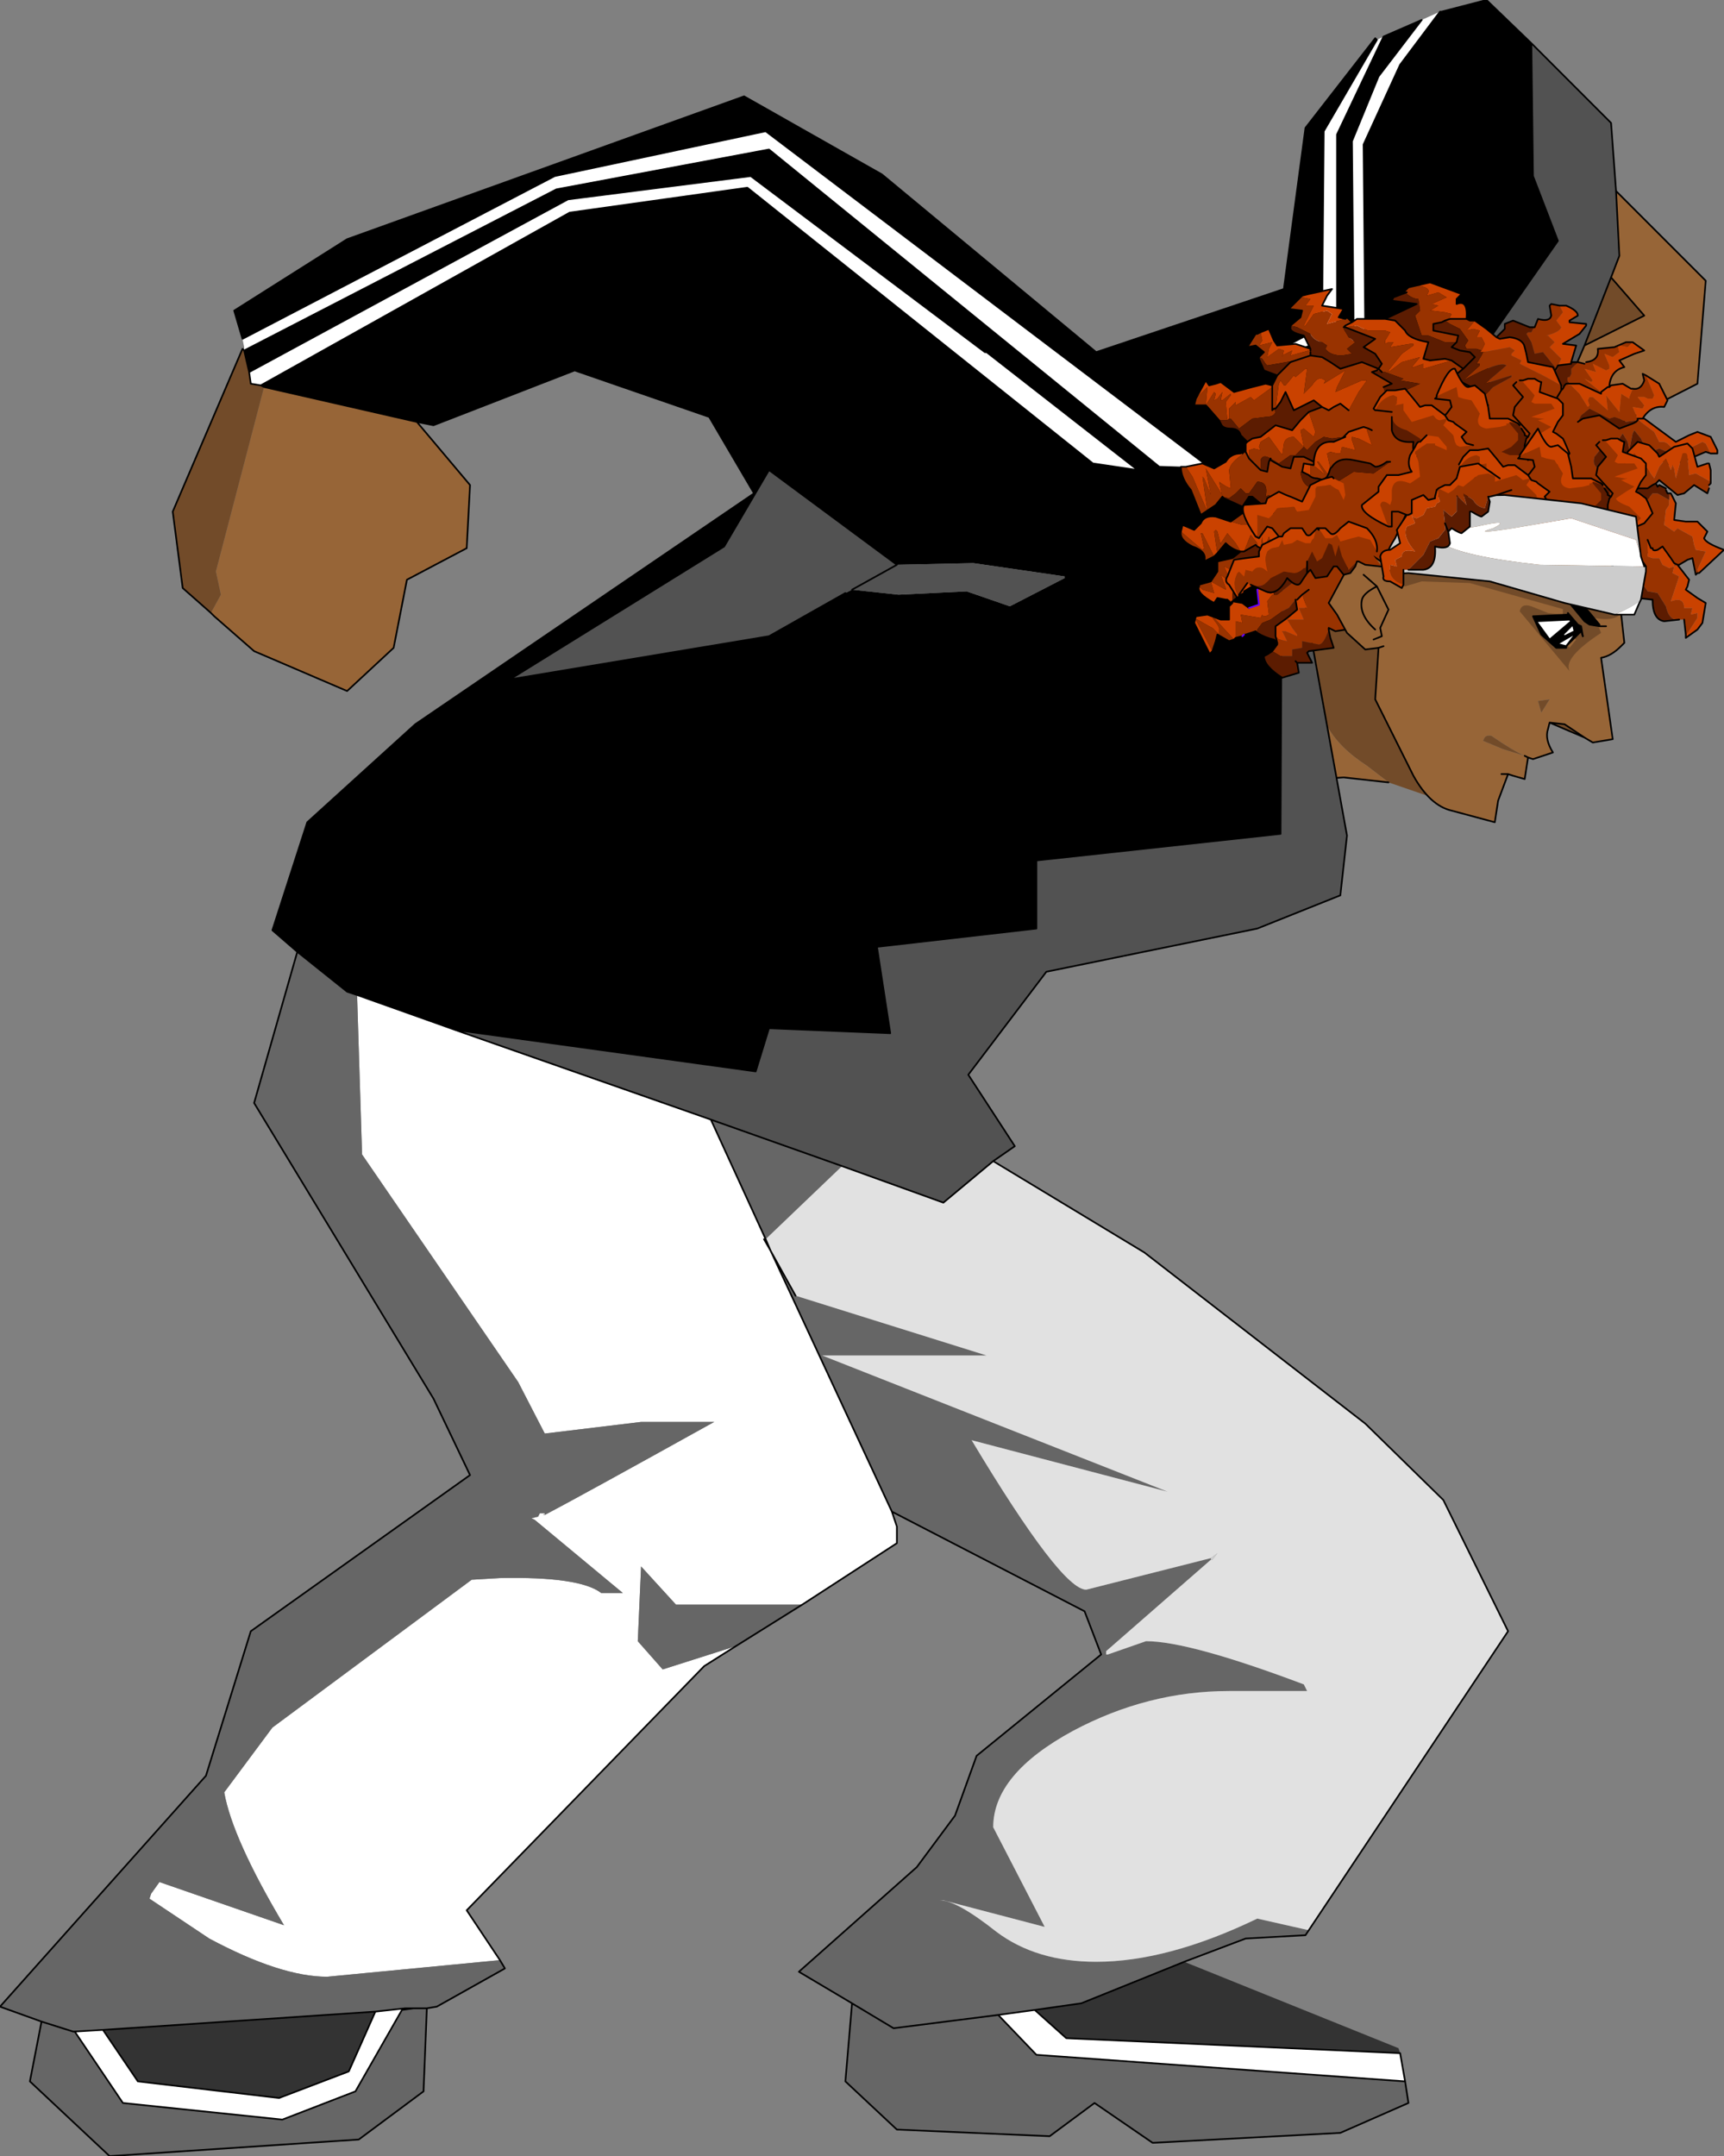 <?xml version="1.0" encoding="UTF-8" standalone="no"?>
<svg xmlns:xlink="http://www.w3.org/1999/xlink" height="64.9px" width="51.9px" xmlns="http://www.w3.org/2000/svg">
  <rect width="100%" height="100%" fill="#808080" stroke="none"/>
  <g transform="matrix(1.0, 0.0, 0.0, 1.0, 19.65, 64.6)">
    <path d="M18.05 -45.95 L18.1 -46.5 Q18.85 -47.95 23.25 -47.95 L24.55 -47.8 24.55 -47.5 Q24.3 -46.75 24.3 -43.3 L24.4 -42.2 24.25 -40.9 23.75 -40.5 22.15 -41.05 21.5 -41.55 Q20.65 -42.1 20.3 -42.75 L18.05 -45.95" fill="#724b29" fill-rule="evenodd" stroke="none"/>
    <path d="M22.15 -41.05 L20.8 -41.2 20.05 -41.15 18.85 -41.25 17.0 -41.05 18.05 -45.95 20.3 -42.75 Q20.65 -42.1 21.5 -41.55 L22.15 -41.05" fill="#976537" fill-rule="evenodd" stroke="none"/>
    <path d="M22.15 -41.05 L20.8 -41.2 20.05 -41.15 18.85 -41.25 17.0 -41.05 18.05 -45.95" fill="none" stroke="#000000" stroke-linecap="round" stroke-linejoin="round" stroke-width="0.05"/>
    <path d="M-12.15 -53.4 L-2.55 -58.6 2.95 -59.3 10.0 -54.0 10.05 -54.0 14.6 -50.45 13.25 -50.65 2.85 -58.95 -2.5 -58.2 -11.8 -53.0 -12.1 -53.05 -12.15 -53.4 M-8.9 -34.65 L-5.95 -33.6 1.75 -30.9 3.4 -27.3 3.35 -27.3 3.55 -26.95 7.2 -19.1 7.35 -18.65 7.35 -18.15 4.5 -16.3 0.7 -16.3 -0.35 -17.45 -0.45 -15.2 0.3 -14.35 2.5 -15.05 1.55 -14.45 -5.6 -7.1 -4.6 -5.6 -9.8 -5.1 Q-11.2 -5.1 -13.35 -6.25 L-15.15 -7.45 -15.1 -7.6 -14.85 -7.95 -11.1 -6.65 Q-12.65 -9.25 -12.9 -10.65 L-11.45 -12.6 -5.45 -17.05 -4.6 -17.1 Q-2.2 -17.15 -1.55 -16.65 L-0.9 -16.65 -3.55 -18.85 -3.65 -18.9 -3.45 -18.95 -3.4 -19.05 -3.25 -19.05 -3.3 -19.0 -3.25 -19.0 Q-2.2 -19.55 1.85 -21.8 L-0.35 -21.8 -3.25 -21.45 -4.05 -23.0 -8.75 -29.85 -8.9 -34.65 M23.7 -64.25 L22.5 -62.65 21.4 -60.25 21.45 -54.65 20.8 -54.05 21.1 -54.75 21.05 -60.35 21.85 -62.3 23.15 -64.0 23.7 -64.25 M22.0 -63.5 L20.6 -60.55 20.6 -54.45 19.5 -54.1 19.0 -54.15 20.15 -54.75 20.2 -60.65 21.8 -63.4 22.0 -63.5 M-12.35 -54.4 L-2.95 -59.3 3.4 -60.65 16.8 -50.5 15.25 -50.55 3.5 -60.1 -2.9 -58.9 -12.3 -54.05 -12.3 -54.15 -12.35 -54.4 M22.5 -2.8 L22.65 -1.95 11.55 -2.75 10.4 -3.95 11.5 -4.1 12.45 -3.25 22.5 -2.8 M-17.4 -3.45 L-16.55 -3.5 -15.5 -1.95 -11.25 -1.45 -9.15 -2.25 -8.35 -4.05 -7.45 -4.15 -7.55 -4.1 -8.95 -1.65 -11.15 -0.8 -15.95 -1.3 -17.4 -3.45" fill="#ffffff" fill-rule="evenodd" stroke="none"/>
    <path d="M-11.8 -53.0 L-2.5 -58.2 2.85 -58.95 13.25 -50.65 14.6 -50.45 10.05 -54.0 10.0 -54.0 2.95 -59.3 -2.55 -58.6 -12.15 -53.4 -12.3 -54.05 -2.9 -58.9 3.5 -60.1 15.25 -50.55 16.8 -50.5 3.4 -60.65 -2.95 -59.3 -12.35 -54.4 -12.6 -55.25 -9.2 -57.4 2.75 -61.7 6.9 -59.35 13.35 -54.0 13.25 -54.0 13.3 -53.95 13.35 -54.0 19.0 -55.9 19.65 -60.75 21.75 -63.45 21.8 -63.4 20.2 -60.65 20.15 -54.75 19.0 -54.15 19.5 -54.1 20.6 -54.45 20.6 -60.55 22.0 -63.5 23.15 -64.0 21.85 -62.3 21.05 -60.35 21.1 -54.75 20.8 -54.05 21.45 -54.65 21.4 -60.25 22.5 -62.65 23.7 -64.25 23.75 -64.25 25.1 -64.6 26.45 -63.3 26.5 -59.3 27.25 -57.35 25.05 -54.2 25.6 -49.05 22.5 -48.6 19.25 -48.55 18.95 -50.5 18.9 -39.5 11.55 -38.7 11.55 -36.65 6.75 -36.1 7.15 -33.5 3.5 -33.65 3.1 -32.35 -5.95 -33.6 -8.9 -34.65 -9.2 -34.75 -10.7 -35.95 -11.45 -36.6 -10.4 -39.85 -7.15 -42.8 3.05 -49.75 1.7 -52.05 -2.35 -53.45 -6.6 -51.8 -7.1 -51.9 -11.7 -52.95 -11.8 -53.0 M5.8 -46.75 L6.0 -46.85 7.4 -46.7 9.45 -46.8 10.75 -46.35 12.4 -47.2 12.4 -47.25 9.65 -47.65 7.35 -47.6 3.5 -50.45 2.15 -48.15 -4.3 -44.15 3.5 -45.45 5.8 -46.75" fill="#000000" fill-rule="evenodd" stroke="none"/>
    <path d="M-11.7 -52.95 L-7.1 -51.9 -5.5 -50.0 -5.6 -48.1 -7.4 -47.15 -7.8 -45.1 -9.2 -43.8 -12.0 -45.0 -13.2 -46.05 -13.3 -46.15 -13.0 -46.7 -13.15 -47.4 -11.7 -52.95 M29.0 -58.85 L31.7 -56.15 31.45 -53.05 29.0 -51.8 27.5 -51.8 27.45 -52.8 28.05 -54.2 29.85 -55.1 28.85 -56.25 29.1 -56.9 29.0 -58.85" fill="#976537" fill-rule="evenodd" stroke="none"/>
    <path d="M-5.95 -33.6 L3.1 -32.35 3.5 -33.65 7.15 -33.5 6.75 -36.1 11.55 -36.65 11.55 -38.7 18.9 -39.5 18.95 -50.5 19.25 -48.55 20.9 -39.45 20.7 -37.65 18.2 -36.65 11.85 -35.35 9.5 -32.25 10.9 -30.1 10.25 -29.65 8.75 -28.4 5.7 -29.5 1.75 -30.9 -5.95 -33.6 M25.6 -49.05 L25.05 -54.2 27.25 -57.35 26.5 -59.3 26.45 -63.3 28.85 -60.9 29.0 -58.85 29.1 -56.9 28.85 -56.25 28.05 -54.2 27.45 -52.8 27.5 -51.8 27.55 -49.35 25.6 -49.05 M7.35 -47.6 L9.65 -47.65 12.4 -47.25 12.4 -47.2 10.75 -46.35 9.45 -46.8 7.4 -46.7 6.0 -46.85 5.8 -46.75 3.5 -45.45 -4.3 -44.15 2.15 -48.15 3.5 -50.45 7.35 -47.6 6.0 -46.85 7.35 -47.6" fill="#525252" fill-rule="evenodd" stroke="none"/>
    <path d="M-11.8 -53.0 L-11.7 -52.95 -13.15 -47.4 -13.0 -46.7 -13.3 -46.15 -14.15 -46.9 -14.45 -49.2 -12.35 -54.1 -12.3 -54.05 -12.15 -53.4 -12.1 -53.05 -11.8 -53.0 M28.85 -56.25 L29.85 -55.1 28.05 -54.2 28.85 -56.25" fill="#724b29" fill-rule="evenodd" stroke="none"/>
    <path d="M3.55 -26.95 L3.35 -27.3 3.4 -27.3 3.55 -26.95 M16.8 -17.65 L16.8 -17.7 17.0 -17.85 16.85 -17.65 16.8 -17.65 M-3.25 -19.05 L-3.25 -19.0 -3.3 -19.0 -3.25 -19.05 M-7.45 -4.15 L-7.4 -4.15 -7.2 -4.15 -7.55 -4.1 -7.45 -4.15" fill="#cccccc" fill-rule="evenodd" stroke="none"/>
    <path d="M16.0 -5.55 L22.45 -2.95 22.5 -2.8 12.45 -3.25 11.5 -4.1 12.9 -4.3 16.0 -5.55 M-16.55 -3.5 L-8.35 -4.05 -9.15 -2.25 -11.25 -1.45 -15.5 -1.95 -16.55 -3.5" fill="#333333" fill-rule="evenodd" stroke="none"/>
    <path d="M-10.7 -35.95 L-9.2 -34.75 -8.9 -34.65 -8.75 -29.85 -4.05 -23.0 -3.25 -21.45 -0.35 -21.8 1.85 -21.8 Q-2.2 -19.55 -3.25 -19.0 L-3.25 -19.05 -3.4 -19.05 -3.45 -18.95 -3.65 -18.9 -3.55 -18.85 -0.9 -16.65 -1.55 -16.65 Q-2.2 -17.15 -4.6 -17.1 L-5.45 -17.05 -11.45 -12.6 -12.9 -10.65 Q-12.65 -9.25 -11.1 -6.65 L-14.85 -7.95 -15.1 -7.6 -15.15 -7.45 -13.35 -6.25 Q-11.2 -5.1 -9.8 -5.1 L-4.6 -5.6 -4.45 -5.35 -6.5 -4.2 -6.8 -4.15 -6.9 -1.65 -8.85 -0.2 -16.35 0.3 -18.75 -1.95 -18.4 -3.75 -19.65 -4.2 -13.45 -11.15 -12.1 -15.5 -5.5 -20.2 -6.6 -22.5 -12.0 -31.4 -10.7 -35.95 M19.75 -6.5 L19.65 -6.35 17.85 -6.25 16.0 -5.55 12.9 -4.3 11.5 -4.1 10.4 -3.95 11.55 -2.75 22.65 -1.95 22.75 -1.3 20.7 -0.4 15.05 -0.1 13.3 -1.3 11.95 -0.3 7.35 -0.5 5.8 -1.95 6.0 -4.3 4.4 -5.25 7.95 -8.4 9.1 -9.95 9.75 -11.75 13.5 -14.8 13.0 -16.1 7.2 -19.1 3.55 -26.95 4.3 -25.6 10.05 -23.8 5.1 -23.8 15.5 -19.7 9.6 -21.25 Q12.3 -16.75 13.05 -16.75 L16.8 -17.7 16.8 -17.65 13.65 -14.9 13.65 -14.8 13.7 -14.8 14.85 -15.2 Q16.15 -15.2 19.6 -13.9 L19.7 -13.7 17.35 -13.7 Q14.9 -13.7 12.65 -12.5 10.25 -11.2 10.25 -9.6 L11.8 -6.6 8.75 -7.4 8.65 -7.4 Q9.15 -7.4 10.35 -6.45 11.55 -5.55 13.35 -5.55 15.5 -5.55 18.2 -6.85 L19.75 -6.5 M4.5 -16.3 L2.5 -15.05 0.3 -14.35 -0.45 -15.2 -0.35 -17.45 0.7 -16.3 4.5 -16.3 M3.4 -27.3 L1.75 -30.9 5.7 -29.5 3.4 -27.3 M10.4 -3.95 L7.25 -3.55 6.0 -4.3 7.25 -3.55 10.4 -3.95 M-16.55 -3.5 L-17.4 -3.45 -17.45 -3.45 -18.4 -3.75 -17.45 -3.45 -17.4 -3.45 -15.95 -1.3 -11.15 -0.8 -8.95 -1.65 -7.55 -4.1 -7.2 -4.15 -7.4 -4.15 -7.45 -4.15 -8.35 -4.05 -16.55 -3.5 M-6.8 -4.15 L-7.2 -4.15 -6.8 -4.15" fill="#666666" fill-rule="evenodd" stroke="none"/>
    <path d="M10.25 -29.65 L14.8 -26.9 21.45 -21.75 23.8 -19.45 25.75 -15.5 19.75 -6.5 18.2 -6.85 Q15.5 -5.55 13.35 -5.55 11.55 -5.55 10.35 -6.45 9.15 -7.4 8.65 -7.4 L8.75 -7.4 11.8 -6.6 10.25 -9.6 Q10.25 -11.2 12.65 -12.5 14.9 -13.7 17.35 -13.7 L19.7 -13.7 19.6 -13.9 Q16.15 -15.2 14.85 -15.2 L13.7 -14.8 13.65 -14.8 13.65 -14.9 16.8 -17.65 16.85 -17.65 17.0 -17.85 16.8 -17.7 13.05 -16.75 Q12.3 -16.75 9.6 -21.25 L15.5 -19.7 5.1 -23.8 10.05 -23.8 4.3 -25.6 3.55 -26.95 3.4 -27.3 5.7 -29.5 8.75 -28.4 10.25 -29.65" fill="#e1e1e1" fill-rule="evenodd" stroke="none"/>
    <path d="M-12.15 -53.4 L-2.55 -58.6 2.95 -59.3 10.0 -54.0 10.05 -54.0 14.6 -50.45 13.25 -50.65 2.85 -58.95 -2.5 -58.2 -11.8 -53.0 -11.7 -52.95 -7.1 -51.9 -6.6 -51.8 -2.35 -53.45 1.7 -52.05 3.05 -49.75 -7.15 -42.8 -10.4 -39.85 -11.45 -36.6 -10.7 -35.95 -9.2 -34.75 -8.9 -34.65 -5.95 -33.6 3.1 -32.35 3.5 -33.65 7.15 -33.5 6.75 -36.1 11.55 -36.65 11.55 -38.7 18.9 -39.5 18.95 -50.5 19.25 -48.55 22.5 -48.6 25.6 -49.05 25.05 -54.2 27.25 -57.35 26.5 -59.3 26.45 -63.3 25.1 -64.6 23.75 -64.25 23.7 -64.25 22.5 -62.65 21.4 -60.25 21.45 -54.65 20.8 -54.05 21.1 -54.75 21.05 -60.35 21.85 -62.3 23.15 -64.0 22.0 -63.5 20.6 -60.55 20.6 -54.45 19.5 -54.1 19.0 -54.15 20.15 -54.75 20.2 -60.65 21.8 -63.4 21.75 -63.45 19.65 -60.75 19.0 -55.9 13.35 -54.0 13.3 -53.95 13.25 -54.0 13.35 -54.0 6.9 -59.35 2.75 -61.7 -9.2 -57.4 -12.6 -55.25 -12.35 -54.4 -2.95 -59.3 3.4 -60.65 16.8 -50.5 15.25 -50.55 3.5 -60.1 -2.9 -58.9 -12.3 -54.05 -12.15 -53.4 -12.1 -53.05 -11.8 -53.0 M26.45 -63.3 L28.85 -60.9 29.0 -58.85 31.7 -56.15 31.45 -53.05 29.0 -51.8 27.5 -51.8 27.55 -49.35 25.6 -49.05 M29.0 -58.85 L29.1 -56.9 28.85 -56.25 29.85 -55.1 28.05 -54.2 27.45 -52.8 27.5 -51.8 M28.85 -56.25 L28.05 -54.2 M19.25 -48.55 L20.9 -39.45 20.7 -37.65 18.2 -36.65 11.85 -35.35 9.5 -32.25 10.9 -30.1 10.25 -29.65 14.8 -26.9 21.45 -21.75 23.8 -19.45 25.75 -15.5 19.75 -6.5 19.65 -6.35 17.85 -6.25 16.0 -5.55 12.9 -4.3 11.5 -4.1 10.4 -3.95 7.25 -3.55 6.0 -4.3 4.4 -5.25 7.95 -8.4 9.1 -9.95 9.75 -11.75 13.5 -14.8 13.0 -16.1 7.2 -19.1 7.35 -18.65 7.35 -18.15 4.5 -16.3 2.5 -15.05 1.55 -14.45 -5.6 -7.1 -4.6 -5.6 -4.45 -5.35 -6.5 -4.2 -6.8 -4.15 -6.9 -1.65 -8.85 -0.2 -16.35 0.3 -18.75 -1.95 -18.4 -3.75 -19.65 -4.2 -13.45 -11.15 -12.1 -15.5 -5.5 -20.2 -6.6 -22.5 -12.0 -31.4 -10.7 -35.95 M22.5 -2.8 L22.65 -1.95 22.75 -1.3 20.7 -0.4 15.05 -0.1 13.3 -1.3 11.95 -0.3 7.35 -0.5 5.8 -1.95 6.0 -4.3 M5.8 -46.75 L3.5 -45.45 -4.3 -44.15 2.15 -48.15 3.5 -50.45 7.35 -47.6 6.0 -46.85 M3.4 -27.3 L3.35 -27.3 3.55 -26.95 3.4 -27.3 1.75 -30.9 -5.95 -33.6 M4.3 -25.6 L3.55 -26.95 7.2 -19.1 M10.25 -29.65 L8.75 -28.4 5.7 -29.5 1.75 -30.9 M22.65 -1.95 L11.55 -2.75 10.4 -3.95 M22.5 -2.8 L12.45 -3.25 11.5 -4.1 M-13.3 -46.15 L-14.15 -46.9 -14.45 -49.2 -12.35 -54.1 -12.3 -54.05 M-7.1 -51.9 L-5.5 -50.0 -5.6 -48.1 -7.4 -47.15 -7.8 -45.1 -9.2 -43.8 -12.0 -45.0 -13.2 -46.05 -13.3 -46.15 M-17.4 -3.45 L-16.55 -3.5 -8.35 -4.05 -7.45 -4.15 -7.4 -4.15 -7.2 -4.15 -6.8 -4.15 M-16.55 -3.5 L-15.5 -1.95 -11.25 -1.45 -9.15 -2.25 -8.35 -4.05 M-17.4 -3.45 L-17.45 -3.45 -18.4 -3.75 M-7.55 -4.1 L-8.95 -1.65 -11.15 -0.8 -15.95 -1.3 -17.4 -3.45 M-7.55 -4.1 L-7.2 -4.15" fill="none" stroke="#000000" stroke-linecap="round" stroke-linejoin="round" stroke-width="0.05"/>
    <path d="M22.75 -55.95 L22.65 -55.85 22.5 -55.8 22.7 -55.8 22.7 -55.75 Q22.9 -55.6 23.05 -55.6 L23.1 -55.25 22.95 -55.1 23.05 -54.8 23.15 -54.5 23.35 -54.5 23.85 -54.3 24.2 -54.3 24.25 -54.5 23.5 -54.65 23.5 -54.85 23.75 -54.9 23.85 -54.95 24.0 -55.05 24.05 -55.15 23.85 -55.2 23.45 -55.25 23.4 -55.25 23.65 -55.4 23.45 -55.45 23.9 -55.65 23.65 -55.8 23.3 -55.7 23.35 -55.8 Q23.4 -55.95 23.05 -56.0 L22.75 -55.95 M21.05 -54.9 L20.95 -55.0 20.85 -55.0 20.3 -54.85 20.45 -55.15 20.3 -55.25 19.9 -55.15 19.65 -54.8 19.6 -54.8 19.9 -55.4 19.65 -55.4 19.8 -55.6 19.55 -55.65 19.55 -55.7 19.15 -55.3 19.55 -55.25 19.5 -55.05 19.2 -54.8 19.4 -54.75 19.8 -54.55 Q19.9 -54.35 20.15 -54.3 L20.3 -54.2 20.25 -54.1 Q20.4 -53.9 20.75 -53.9 L21.05 -53.95 20.9 -54.1 21.15 -54.3 20.95 -54.45 20.8 -54.7 20.85 -54.75 20.8 -54.75 20.85 -54.8 21.05 -54.9 M18.3 -54.6 L18.2 -54.55 18.15 -54.55 17.9 -54.15 18.15 -54.2 18.4 -54.0 18.25 -53.85 18.35 -53.8 18.45 -53.65 18.45 -53.6 18.45 -53.65 18.5 -53.6 19.35 -53.75 19.2 -53.7 18.8 -53.3 18.65 -53.0 18.65 -52.95 18.1 -52.55 18.0 -52.65 17.55 -52.4 17.55 -52.5 17.35 -52.3 17.35 -52.0 17.4 -52.0 17.65 -51.7 18.05 -52.0 18.45 -52.05 Q18.7 -52.05 18.75 -52.2 L18.7 -52.3 18.75 -52.3 18.85 -53.05 18.9 -53.15 19.0 -53.0 19.05 -53.0 19.3 -53.3 19.35 -53.25 19.65 -53.5 19.7 -53.5 19.6 -52.75 19.6 -52.65 19.55 -52.6 19.6 -52.65 19.6 -52.75 19.85 -53.0 Q20.0 -53.25 20.15 -53.2 L20.25 -53.15 20.2 -53.05 20.85 -53.45 20.6 -52.95 20.55 -52.8 21.35 -53.15 21.5 -53.15 21.25 -52.8 20.95 -52.25 20.7 -52.45 20.5 -52.35 20.35 -52.25 20.15 -52.35 19.75 -52.2 19.95 -51.6 19.9 -51.45 19.6 -51.7 19.5 -51.65 19.6 -51.15 19.3 -51.45 Q19.05 -51.45 19.0 -51.25 L18.95 -50.9 18.55 -51.45 18.3 -51.3 18.25 -51.15 18.3 -51.05 18.1 -51.1 17.95 -51.05 17.95 -50.8 17.85 -51.0 17.8 -51.0 17.75 -50.95 17.8 -50.95 Q17.4 -50.7 17.35 -50.45 L17.4 -49.95 17.4 -49.9 Q17.25 -49.95 17.05 -50.1 L17.15 -49.65 17.2 -49.6 17.15 -49.65 17.15 -49.7 16.65 -50.5 16.8 -49.7 16.6 -50.2 16.55 -50.25 16.7 -49.2 16.25 -50.25 16.05 -50.55 15.95 -50.55 15.9 -50.55 Q15.9 -50.2 16.2 -49.85 L16.5 -49.1 16.95 -49.4 17.15 -49.65 17.35 -49.6 17.55 -49.75 17.7 -49.9 17.85 -49.75 17.95 -49.75 18.2 -50.1 Q18.55 -50.1 18.45 -49.65 L18.55 -49.7 18.8 -49.5 19.1 -49.3 19.3 -49.3 18.7 -49.15 18.35 -49.4 17.75 -49.15 17.4 -48.9 17.75 -48.8 Q18.15 -48.8 18.2 -49.0 L18.3 -48.95 18.8 -48.55 18.8 -48.6 18.95 -48.4 19.0 -48.1 18.85 -48.05 Q18.65 -48.1 18.55 -48.45 L18.45 -48.15 18.4 -48.15 18.35 -48.35 18.35 -48.45 18.3 -48.1 18.95 -47.8 18.75 -47.75 18.45 -47.7 18.1 -47.8 17.5 -47.8 17.45 -47.8 17.0 -47.7 17.0 -47.4 16.8 -47.1 16.45 -47.0 16.45 -46.95 16.55 -46.85 16.9 -46.75 16.8 -47.1 17.25 -46.85 17.25 -46.9 17.1 -47.3 17.35 -47.1 17.4 -47.05 17.4 -47.1 17.2 -47.55 17.5 -47.4 17.7 -47.2 17.45 -47.7 18.0 -47.15 17.95 -47.2 17.75 -47.7 18.25 -47.25 18.2 -47.3 18.15 -47.7 18.4 -47.65 Q18.45 -47.55 18.6 -47.55 L18.7 -47.5 18.85 -47.55 18.9 -47.6 19.1 -47.5 19.2 -47.35 19.15 -47.3 19.25 -47.05 18.8 -46.7 18.7 -46.7 18.65 -46.7 18.5 -46.5 18.55 -46.1 18.45 -46.05 Q18.35 -46.05 18.35 -46.1 L18.3 -46.0 17.7 -46.1 17.7 -46.25 17.7 -46.1 17.75 -45.85 17.55 -45.9 17.55 -45.4 17.75 -45.45 17.8 -45.5 17.85 -45.5 18.15 -45.6 18.2 -45.55 18.2 -45.65 18.35 -45.85 18.6 -45.95 18.95 -46.2 19.15 -46.3 19.35 -46.55 19.4 -46.55 19.55 -46.7 19.7 -46.3 19.45 -46.3 19.6 -45.95 19.1 -45.95 19.25 -45.7 19.4 -45.5 19.4 -45.45 19.05 -45.6 18.95 -45.6 19.1 -45.3 18.85 -45.35 18.75 -45.45 18.8 -45.25 18.8 -45.2 18.65 -45.0 18.5 -44.9 18.55 -44.9 18.65 -45.0 18.9 -44.85 19.25 -44.85 19.25 -45.05 19.55 -45.1 19.55 -45.3 20.05 -45.2 Q20.2 -45.2 20.35 -45.65 L20.35 -45.7 20.55 -45.6 22.15 -45.85 23.95 -46.0 26.4 -46.55 26.5 -46.65 26.55 -46.65 26.85 -46.9 26.55 -46.65 26.5 -46.65 26.55 -46.65 27.25 -46.8 Q27.25 -46.8 27.75 -46.55 28.05 -46.5 28.15 -46.95 L28.4 -47.55 28.75 -47.55 28.9 -48.05 29.2 -48.35 29.1 -48.45 29.0 -48.5 28.9 -48.5 Q28.55 -48.65 28.65 -48.95 L28.7 -49.15 28.8 -49.25 28.7 -49.65 28.65 -49.9 28.75 -50.0 28.8 -49.95 29.35 -49.3 29.05 -49.0 Q28.95 -48.75 29.4 -48.65 L29.8 -48.55 29.8 -48.4 29.9 -48.3 29.85 -48.1 30.15 -48.0 30.2 -48.05 30.4 -47.95 30.35 -48.3 30.15 -48.3 30.05 -48.65 29.6 -48.9 29.75 -49.35 29.85 -49.5 29.8 -49.7 29.8 -49.75 29.85 -49.8 29.75 -49.95 30.0 -50.35 29.9 -50.55 29.75 -50.65 29.65 -50.65 29.6 -50.65 29.45 -50.6 29.4 -50.55 28.65 -50.45 Q28.25 -50.5 28.35 -50.85 L28.55 -51.1 28.8 -51.35 28.95 -51.2 29.1 -51.4 29.2 -51.55 29.35 -51.3 29.4 -51.05 29.5 -51.55 29.55 -51.65 29.75 -51.4 29.95 -50.95 30.3 -51.1 30.65 -50.95 30.95 -50.75 31.2 -50.8 31.25 -50.8 31.35 -50.85 31.7 -51.0 31.85 -50.95 31.7 -51.25 31.6 -51.3 31.3 -51.15 31.15 -51.2 30.7 -51.1 30.55 -51.25 30.45 -51.3 30.3 -51.3 30.15 -51.6 29.75 -51.9 29.7 -51.95 29.65 -52.0 29.5 -52.35 29.8 -52.3 29.85 -52.4 29.65 -52.65 29.85 -52.65 29.95 -52.6 30.1 -52.6 30.15 -52.7 29.9 -53.3 29.8 -53.35 29.85 -53.15 Q29.75 -52.85 29.5 -52.9 L29.45 -52.9 29.5 -52.9 29.4 -52.65 29.4 -52.6 29.15 -52.75 29.15 -52.7 29.1 -52.2 28.7 -52.7 28.75 -52.7 28.7 -52.7 28.75 -52.25 28.3 -52.65 28.2 -52.65 28.15 -52.55 28.2 -52.4 28.15 -52.35 27.9 -52.75 27.65 -53.0 27.6 -53.0 27.55 -53.0 27.5 -53.05 27.45 -53.0 27.4 -52.9 27.35 -52.85 27.4 -52.9 27.45 -53.0 27.4 -52.95 27.35 -53.0 26.8 -53.3 26.1 -53.65 26.15 -53.75 25.85 -53.9 25.85 -53.95 25.95 -54.05 25.8 -54.15 25.0 -54.0 24.95 -53.9 24.8 -53.65 24.9 -53.65 24.9 -53.6 24.4 -53.15 Q25.5 -53.75 25.7 -53.6 L25.05 -53.05 25.85 -53.3 25.85 -53.25 25.3 -52.95 25.0 -52.65 24.65 -52.95 Q24.2 -53.15 24.15 -53.3 L24.4 -53.5 24.05 -53.75 23.2 -53.5 23.2 -53.6 23.2 -53.65 22.9 -53.55 22.85 -53.55 23.1 -53.85 22.55 -53.7 22.15 -53.4 22.15 -53.45 22.55 -53.95 22.9 -54.2 22.9 -54.25 22.8 -54.25 22.2 -54.15 22.3 -54.3 22.15 -54.3 22.05 -54.25 22.05 -54.35 22.2 -54.6 22.05 -54.65 21.55 -54.65 Q21.5 -54.65 21.2 -54.8 L20.85 -54.75 21.75 -54.4 21.4 -54.15 21.75 -53.95 21.95 -53.65 21.85 -53.5 21.6 -53.6 21.35 -53.7 20.7 -53.5 20.4 -53.7 20.15 -53.85 19.8 -53.9 19.8 -54.0 19.8 -54.05 19.75 -54.05 19.2 -53.9 19.25 -54.05 18.95 -53.9 18.95 -53.85 19.0 -54.05 18.85 -54.1 18.5 -53.85 18.55 -54.1 18.65 -54.3 18.25 -54.2 18.35 -54.35 18.3 -54.6 M16.35 -52.6 L16.3 -52.4 16.65 -52.4 16.7 -52.35 17.05 -51.95 17.3 -51.95 17.25 -52.5 17.4 -52.7 17.4 -52.75 17.15 -52.55 17.1 -52.55 17.15 -52.8 17.0 -52.6 16.9 -52.55 16.95 -52.75 16.9 -52.8 16.65 -52.4 16.7 -52.95 16.35 -52.6 M15.9 -48.6 Q15.85 -48.35 16.25 -48.15 16.7 -48.0 16.6 -47.7 L16.9 -47.85 16.7 -48.25 16.55 -48.55 16.5 -48.55 16.6 -48.1 16.55 -48.05 15.9 -48.6 M17.0 -47.95 L17.25 -48.25 Q17.45 -48.05 17.7 -48.0 L17.55 -48.25 17.3 -48.55 17.1 -48.25 17.1 -48.2 17.0 -48.6 16.95 -48.65 16.9 -48.6 16.95 -48.25 17.0 -47.95 M17.3 -46.55 L17.4 -46.45 17.45 -46.5 17.3 -46.55 M16.85 -45.0 L16.95 -45.3 17.0 -45.5 17.35 -45.3 17.5 -45.35 16.9 -46.0 16.85 -46.0 17.0 -45.8 17.05 -45.7 17.05 -45.5 16.9 -45.65 16.85 -45.7 16.75 -45.75 16.4 -45.95 16.35 -45.95 16.85 -45.0 M29.5 -54.3 L29.3 -54.3 28.95 -54.15 28.45 -54.1 Q28.5 -53.75 28.1 -53.7 L28.05 -53.65 27.85 -53.7 27.65 -53.5 27.65 -53.35 27.6 -53.25 27.55 -53.25 Q27.5 -53.15 27.6 -53.05 L27.9 -53.05 28.55 -52.75 28.55 -52.8 28.05 -53.2 28.25 -53.1 28.3 -53.15 28.05 -53.5 28.4 -53.4 28.3 -53.65 28.7 -53.45 28.8 -53.5 28.8 -53.6 28.65 -53.95 28.9 -53.85 29.1 -54.0 29.05 -54.2 29.1 -54.2 29.35 -54.15 29.5 -54.3 M27.3 -55.4 L27.05 -55.45 27.0 -55.4 27.05 -55.1 Q27.0 -54.9 26.65 -55.0 L26.55 -54.75 26.5 -54.7 26.45 -54.6 26.35 -54.6 26.3 -54.55 26.45 -54.3 26.55 -53.95 26.8 -54.0 27.2 -53.5 27.15 -53.45 27.2 -53.45 27.25 -53.5 27.25 -53.6 27.35 -53.8 27.15 -54.0 27.0 -54.15 27.15 -54.3 26.95 -54.5 26.9 -54.5 Q27.3 -54.6 27.35 -54.75 L27.2 -54.95 27.4 -55.2 27.3 -55.4 M24.75 -54.95 L24.6 -54.95 24.5 -55.0 24.0 -55.0 23.85 -54.95 24.0 -54.85 24.3 -54.7 24.55 -54.35 24.45 -54.2 24.5 -54.1 24.55 -54.1 24.8 -54.1 24.95 -54.05 25.05 -54.25 24.95 -54.45 24.8 -54.45 24.9 -54.65 24.7 -54.7 24.5 -54.65 24.75 -54.95 M21.95 -53.4 L22.05 -53.4 22.6 -53.2 22.5 -53.15 23.1 -53.05 22.55 -52.8 22.75 -52.5 22.65 -52.45 22.6 -52.5 22.55 -52.5 Q22.05 -52.6 22.0 -52.95 L22.25 -53.05 21.65 -53.4 21.8 -53.45 21.85 -53.5 21.95 -53.4 21.85 -53.5 21.8 -53.45 21.95 -53.4 M18.65 -52.95 L18.65 -52.25 18.7 -52.3 18.65 -52.25 18.65 -52.95 M19.8 -53.9 L19.35 -53.75 19.8 -53.9 M19.35 -53.25 L19.35 -53.2 19.35 -53.25 M19.9 -50.7 L19.6 -50.85 19.3 -50.85 19.2 -50.5 18.95 -50.55 18.6 -50.75 18.6 -50.8 18.85 -50.65 19.2 -50.9 19.35 -50.9 19.6 -51.15 19.7 -51.05 19.95 -51.3 20.2 -51.45 20.45 -51.4 20.8 -51.45 20.95 -51.6 21.4 -51.75 21.55 -51.7 21.5 -51.65 21.65 -51.2 21.25 -51.4 21.05 -51.45 21.05 -51.35 21.15 -51.05 20.95 -51.1 20.75 -51.15 20.7 -50.95 20.6 -50.95 20.4 -51.0 20.3 -50.95 20.4 -50.5 20.45 -50.55 Q20.65 -50.85 21.1 -50.75 L21.6 -50.65 21.75 -50.55 Q21.9 -50.55 22.1 -50.7 L22.2 -50.7 21.7 -50.35 21.1 -50.4 20.7 -50.15 20.35 -49.95 20.15 -50.05 19.9 -49.9 Q19.55 -49.95 19.5 -50.4 L19.75 -50.3 19.55 -50.4 19.6 -50.65 19.9 -50.6 19.9 -50.7 M21.65 -51.65 L21.55 -51.7 21.65 -51.65 M18.3 -50.45 L18.3 -50.5 18.3 -50.75 Q18.35 -50.9 18.5 -50.85 L18.6 -50.8 18.55 -50.7 18.5 -50.4 18.3 -50.45 17.95 -50.8 18.3 -50.45 M17.8 -48.0 L18.15 -48.2 18.2 -48.15 18.2 -48.25 18.0 -48.5 17.8 -48.0 M17.8 -46.8 L17.8 -46.75 17.8 -46.8 M20.35 -50.35 L20.3 -50.35 20.05 -50.7 20.0 -50.7 20.25 -50.3 19.95 -50.55 19.8 -50.6 19.8 -50.5 19.8 -50.3 19.75 -50.3 Q19.85 -50.2 20.0 -50.2 L20.2 -50.15 20.3 -50.25 20.35 -50.35 M19.4 -49.35 L19.3 -49.3 19.4 -49.35 M25.15 -52.4 L25.0 -52.55 25.0 -52.65 25.0 -52.55 25.15 -52.4 M19.75 -46.85 L19.55 -46.7 19.75 -46.85 M29.65 -51.95 L29.65 -52.0 29.65 -51.95 29.6 -51.9 29.5 -51.85 29.1 -51.7 28.5 -52.1 28.0 -52.0 27.85 -51.9 27.95 -52.1 28.2 -52.3 28.8 -52.0 28.95 -52.05 29.1 -52.0 29.3 -51.9 29.65 -51.95 M27.2 -53.5 L27.25 -53.6 27.2 -53.5 M27.2 -52.6 L27.35 -52.85 27.35 -52.95 27.35 -53.0 27.35 -52.95 27.35 -52.85 27.2 -52.6 M29.6 -50.65 L29.4 -50.55 29.6 -50.65 M25.85 -46.5 L26.4 -46.55 25.85 -46.5" fill="#993300" fill-rule="evenodd" stroke="none"/>
    <path d="M24.5 -55.0 Q24.55 -55.6 24.2 -55.45 L24.2 -55.6 24.35 -55.75 23.4 -56.1 22.75 -55.95 23.05 -56.0 Q23.4 -55.95 23.35 -55.8 L23.3 -55.7 23.65 -55.8 23.9 -55.65 23.45 -55.45 23.65 -55.4 23.4 -55.25 23.45 -55.25 23.85 -55.2 24.05 -55.15 24.0 -55.05 23.85 -54.95 23.75 -54.9 23.85 -54.95 24.0 -55.0 24.5 -55.0 M22.05 -55.0 L22.0 -55.0 21.2 -55.0 21.05 -54.9 20.85 -54.8 20.8 -54.75 20.85 -54.75 21.2 -54.8 Q21.5 -54.65 21.55 -54.65 L22.05 -54.65 22.2 -54.6 22.05 -54.35 22.05 -54.25 22.15 -54.3 22.3 -54.3 22.2 -54.15 22.8 -54.25 22.9 -54.25 22.9 -54.2 22.55 -53.95 22.15 -53.45 22.15 -53.4 22.55 -53.7 23.1 -53.85 22.85 -53.55 22.9 -53.55 23.2 -53.65 23.2 -53.6 23.2 -53.5 24.05 -53.75 23.85 -53.8 23.4 -53.75 23.2 -53.8 23.35 -54.3 Q22.75 -54.4 22.65 -54.65 L22.35 -54.95 22.05 -55.0 22.0 -55.0 22.05 -55.0 M20.85 -55.0 L20.65 -55.05 20.8 -55.3 20.15 -55.4 20.3 -55.7 20.45 -55.9 19.75 -55.75 19.55 -55.7 19.55 -55.65 19.8 -55.6 19.65 -55.4 19.9 -55.4 19.6 -54.8 19.65 -54.8 19.9 -55.15 20.3 -55.25 20.45 -55.15 20.3 -54.85 20.85 -55.0 M19.8 -54.1 L19.35 -54.25 18.8 -54.2 18.7 -54.35 18.55 -54.7 18.3 -54.6 18.35 -54.35 18.25 -54.2 18.65 -54.3 18.55 -54.1 18.5 -53.85 18.85 -54.1 19.0 -54.05 18.95 -53.85 18.95 -53.9 19.25 -54.05 19.2 -53.9 19.75 -54.05 19.8 -54.05 19.8 -54.1 M18.65 -53.0 L18.45 -53.05 18.05 -52.95 17.5 -52.8 17.1 -53.1 16.95 -53.05 16.75 -53.0 16.65 -53.15 16.35 -52.6 16.7 -52.95 16.65 -52.4 16.9 -52.8 16.95 -52.75 16.9 -52.55 17.0 -52.6 17.15 -52.8 17.1 -52.55 17.15 -52.55 17.4 -52.75 17.4 -52.7 17.25 -52.5 17.3 -51.95 17.35 -52.0 17.35 -52.3 17.55 -52.5 17.55 -52.4 18.0 -52.65 18.1 -52.55 18.65 -52.95 18.65 -53.0 M17.9 -51.3 L17.85 -51.25 17.85 -51.0 17.95 -50.8 17.95 -51.05 18.1 -51.1 18.3 -51.05 18.25 -51.15 18.3 -51.3 18.55 -51.45 18.95 -50.9 19.0 -51.25 Q19.05 -51.45 19.3 -51.45 L19.6 -51.15 19.5 -51.65 19.6 -51.7 19.9 -51.45 19.95 -51.6 19.75 -52.2 19.5 -51.95 19.25 -51.65 18.75 -51.8 18.3 -51.45 18.05 -51.4 17.9 -51.3 M17.75 -50.95 L17.7 -50.95 Q17.4 -50.95 17.25 -50.7 L16.9 -50.5 16.55 -50.65 16.05 -50.55 16.25 -50.25 16.7 -49.2 16.55 -50.25 16.6 -50.2 16.8 -49.7 16.65 -50.5 17.15 -49.7 17.15 -49.65 17.2 -49.6 17.15 -49.65 17.05 -50.1 Q17.25 -49.95 17.4 -49.9 L17.4 -49.95 17.35 -50.45 Q17.4 -50.7 17.8 -50.95 L17.75 -50.95 M17.4 -48.9 L16.95 -49.05 Q16.6 -49.1 16.5 -48.85 L16.3 -48.65 15.95 -48.8 15.9 -48.6 16.55 -48.05 16.6 -48.1 16.5 -48.55 16.55 -48.55 16.7 -48.25 16.9 -47.85 17.0 -47.95 16.95 -48.25 16.9 -48.6 16.95 -48.65 17.0 -48.6 17.1 -48.2 17.1 -48.25 17.3 -48.55 17.55 -48.25 17.7 -48.0 17.8 -48.0 18.0 -48.5 18.2 -48.25 18.2 -48.15 18.3 -48.1 18.35 -48.45 18.35 -48.35 18.4 -48.15 18.45 -48.15 18.55 -48.45 Q18.65 -48.1 18.85 -48.05 L19.0 -48.1 18.95 -48.4 18.8 -48.6 18.8 -48.55 18.3 -48.95 18.2 -49.0 Q18.15 -48.8 17.75 -48.8 L17.4 -48.9 M16.45 -46.95 Q16.35 -46.75 16.9 -46.45 L17.0 -46.6 17.25 -46.55 17.3 -46.55 17.45 -46.5 17.45 -46.55 17.45 -46.7 17.5 -46.95 17.7 -46.7 17.8 -46.75 17.8 -46.8 18.05 -46.95 18.1 -47.1 18.3 -46.95 18.35 -46.9 18.4 -46.8 18.5 -47.3 18.6 -46.95 19.1 -47.15 19.15 -47.3 19.2 -47.35 19.1 -47.5 18.9 -47.6 18.85 -47.55 18.7 -47.5 18.6 -47.55 Q18.45 -47.55 18.4 -47.65 L18.15 -47.7 18.2 -47.3 18.25 -47.25 17.75 -47.7 17.95 -47.2 18.0 -47.15 17.45 -47.7 17.7 -47.2 17.5 -47.4 17.2 -47.55 17.4 -47.1 17.4 -47.05 17.35 -47.1 17.1 -47.3 17.25 -46.9 17.25 -46.85 16.8 -47.1 16.9 -46.75 16.55 -46.85 16.45 -46.95 M17.45 -46.45 L17.35 -46.35 17.35 -45.95 17.1 -45.95 16.7 -46.1 16.35 -46.05 16.3 -45.85 16.75 -44.95 16.75 -44.9 16.85 -45.0 16.35 -45.95 16.4 -45.95 16.75 -45.75 16.85 -45.7 16.9 -45.65 17.05 -45.5 17.05 -45.7 17.0 -45.8 16.85 -46.0 16.9 -46.0 17.5 -45.35 17.55 -45.4 17.55 -45.9 17.75 -45.85 17.7 -46.1 17.7 -46.25 17.7 -46.1 18.3 -46.0 18.35 -46.1 Q18.35 -46.05 18.45 -46.05 L18.55 -46.1 18.5 -46.5 18.65 -46.7 18.7 -46.7 18.7 -46.75 18.65 -46.75 Q18.55 -46.7 18.25 -46.9 L18.2 -46.85 18.25 -46.4 17.95 -46.3 17.75 -46.45 17.45 -46.5 17.45 -46.45 M30.4 -47.95 L30.55 -47.75 30.85 -48.0 30.8 -48.05 Q30.5 -48.05 30.5 -48.45 L30.15 -48.8 Q29.85 -49.05 29.9 -49.2 L30.1 -49.55 30.0 -49.6 29.95 -49.7 29.85 -49.8 29.8 -49.75 29.8 -49.7 29.85 -49.5 29.75 -49.35 29.6 -48.9 30.05 -48.65 30.15 -48.3 30.35 -48.3 30.4 -47.95 M31.85 -50.95 L32.05 -50.95 32.05 -51.05 31.85 -51.45 31.45 -51.6 31.2 -51.5 30.8 -51.3 29.85 -52.0 29.8 -52.0 Q30.05 -52.4 30.45 -52.35 L30.55 -52.55 30.3 -53.05 29.9 -53.3 30.15 -52.7 30.1 -52.6 29.95 -52.6 29.85 -52.65 29.65 -52.65 29.85 -52.4 29.8 -52.3 29.5 -52.35 29.65 -52.0 29.7 -52.0 29.8 -52.0 29.7 -52.0 29.65 -52.0 29.7 -51.95 29.75 -51.9 30.15 -51.6 30.3 -51.3 30.45 -51.3 30.55 -51.25 30.7 -51.1 31.15 -51.2 31.3 -51.15 31.6 -51.3 31.7 -51.25 31.85 -50.95 M29.45 -52.9 L29.2 -53.05 28.85 -53.0 28.8 -52.95 28.8 -53.0 Q28.85 -53.45 29.25 -53.55 L29.1 -53.75 29.55 -53.95 29.85 -54.05 29.5 -54.3 29.35 -54.15 29.1 -54.2 29.05 -54.2 29.1 -54.0 28.9 -53.85 28.65 -53.95 28.8 -53.6 28.8 -53.5 28.7 -53.45 28.3 -53.65 28.4 -53.4 28.05 -53.5 28.3 -53.15 28.25 -53.1 28.05 -53.2 28.55 -52.8 28.55 -52.75 27.9 -53.05 27.6 -53.05 27.5 -53.05 27.55 -53.0 27.6 -53.0 27.65 -53.0 27.9 -52.75 28.15 -52.35 28.2 -52.4 28.15 -52.55 28.2 -52.65 28.3 -52.65 28.75 -52.25 28.7 -52.7 28.75 -52.7 28.7 -52.7 29.1 -52.2 29.15 -52.7 29.15 -52.75 29.4 -52.6 29.4 -52.65 29.5 -52.9 29.45 -52.9 M27.65 -53.7 L27.8 -54.2 27.4 -54.25 27.9 -54.55 28.1 -54.8 28.1 -54.85 27.6 -54.9 27.6 -54.95 27.85 -55.1 Q27.85 -55.25 27.5 -55.4 L27.3 -55.4 27.4 -55.2 27.2 -54.95 27.35 -54.75 Q27.3 -54.6 26.9 -54.5 L26.95 -54.5 27.15 -54.3 27.0 -54.15 27.15 -54.0 27.35 -53.8 27.25 -53.6 27.65 -53.65 27.65 -53.7 M25.4 -54.45 L25.1 -54.7 24.75 -54.95 24.5 -54.65 24.7 -54.7 24.9 -54.65 24.8 -54.45 24.95 -54.45 25.05 -54.25 24.95 -54.05 24.9 -54.0 25.0 -54.0 25.8 -54.15 25.95 -54.05 25.85 -53.95 25.85 -53.9 26.15 -53.75 26.1 -53.65 26.8 -53.3 27.35 -53.0 27.15 -53.45 27.1 -53.55 26.35 -53.7 26.3 -53.95 26.25 -54.15 Q26.2 -54.4 25.8 -54.45 L25.5 -54.4 25.4 -54.45 M20.95 -52.25 L21.25 -52.8 21.5 -53.15 21.35 -53.15 20.55 -52.8 20.6 -52.95 20.85 -53.45 20.2 -53.05 20.25 -53.15 20.15 -53.2 Q20.0 -53.25 19.85 -53.0 L19.6 -52.75 19.6 -52.65 19.55 -52.6 19.6 -52.65 19.6 -52.75 19.7 -53.5 19.65 -53.5 19.35 -53.25 19.3 -53.3 19.05 -53.0 19.0 -53.0 18.9 -53.15 18.85 -53.05 18.75 -52.3 18.9 -52.5 19.05 -52.8 19.3 -52.25 19.9 -52.55 20.15 -52.35 20.35 -52.25 20.5 -52.35 20.7 -52.45 20.95 -52.25 M19.35 -53.25 L19.35 -53.2 19.35 -53.25 M20.8 -51.45 L20.85 -51.45 20.5 -51.3 Q19.95 -51.35 19.9 -50.7 L19.9 -50.6 19.6 -50.65 19.55 -50.4 19.75 -50.3 19.8 -50.3 19.8 -50.5 19.8 -50.6 19.95 -50.55 20.25 -50.3 20.0 -50.7 20.05 -50.7 20.3 -50.35 20.35 -50.35 20.4 -50.5 20.3 -50.95 20.4 -51.0 20.6 -50.95 20.7 -50.95 20.75 -51.15 20.95 -51.1 21.15 -51.05 21.05 -51.35 21.05 -51.45 21.25 -51.4 21.65 -51.2 21.5 -51.65 21.55 -51.7 21.4 -51.75 20.95 -51.6 20.8 -51.45 M18.3 -46.95 L18.35 -46.9 18.3 -46.95 M19.55 -46.7 L19.4 -46.55 19.35 -46.55 19.4 -46.25 19.1 -46.0 18.75 -45.75 18.75 -45.45 18.85 -45.35 19.1 -45.3 18.95 -45.6 19.05 -45.6 19.4 -45.45 19.4 -45.5 19.25 -45.7 19.1 -45.95 19.6 -45.95 19.45 -46.3 19.7 -46.3 19.55 -46.7 M28.55 -52.8 L28.75 -52.95 28.8 -52.95 28.75 -52.95 28.55 -52.8" fill="#ca4200" fill-rule="evenodd" stroke="none"/>
    <path d="M22.7 -55.8 L22.3 -55.65 22.25 -55.55 23.0 -55.45 22.05 -55.0 22.35 -54.95 22.65 -54.65 Q22.75 -54.4 23.35 -54.3 L23.2 -53.8 23.4 -53.75 23.85 -53.8 24.05 -53.75 24.4 -53.5 24.15 -53.3 Q24.2 -53.15 24.65 -52.95 L25.0 -52.65 25.3 -52.95 25.85 -53.25 25.85 -53.3 25.05 -53.05 25.7 -53.6 Q25.5 -53.75 24.4 -53.15 L24.9 -53.6 24.9 -53.65 24.8 -53.65 24.95 -53.9 25.0 -54.0 24.9 -54.0 24.95 -54.05 24.8 -54.1 24.55 -54.1 24.5 -54.1 24.45 -54.2 24.55 -54.35 24.3 -54.7 24.0 -54.85 23.85 -54.95 23.75 -54.9 23.5 -54.85 23.5 -54.65 24.25 -54.5 24.2 -54.3 24.05 -54.15 24.3 -54.05 24.6 -54.0 24.75 -53.85 24.4 -53.5 24.75 -53.85 24.6 -54.0 24.3 -54.05 24.05 -54.15 24.2 -54.3 23.85 -54.3 23.35 -54.5 23.15 -54.5 23.05 -54.8 22.95 -55.1 23.1 -55.25 23.05 -55.6 Q22.9 -55.6 22.7 -55.75 L22.7 -55.8 M19.2 -54.8 L19.2 -54.75 Q19.15 -54.6 19.6 -54.5 L19.8 -54.1 19.8 -54.05 19.8 -54.0 19.8 -53.9 20.15 -53.85 20.4 -53.7 20.7 -53.5 21.35 -53.7 21.6 -53.6 21.85 -53.5 21.95 -53.65 21.75 -53.95 21.4 -54.15 21.75 -54.4 20.85 -54.75 20.8 -54.7 20.95 -54.45 21.15 -54.3 20.9 -54.1 21.05 -53.95 20.75 -53.9 Q20.4 -53.9 20.25 -54.1 L20.3 -54.2 20.15 -54.3 Q19.9 -54.35 19.8 -54.55 L19.4 -54.75 19.2 -54.8 M18.25 -53.85 L18.25 -53.8 18.4 -53.45 18.8 -53.3 19.2 -53.7 19.35 -53.75 18.5 -53.6 18.45 -53.65 18.45 -53.6 18.45 -53.65 18.35 -53.8 18.25 -53.85 M17.05 -51.95 L17.1 -51.85 Q17.15 -51.7 17.4 -51.7 17.65 -51.7 17.7 -51.5 L17.9 -51.3 18.05 -51.4 18.3 -51.45 18.75 -51.8 19.25 -51.65 19.5 -51.95 19.75 -52.2 20.15 -52.35 19.9 -52.55 19.3 -52.25 19.05 -52.8 18.9 -52.5 18.75 -52.3 18.7 -52.3 18.75 -52.2 Q18.7 -52.05 18.45 -52.05 L18.05 -52.0 17.65 -51.7 17.4 -52.0 17.35 -52.0 17.3 -51.95 17.05 -51.95 M17.2 -49.6 L17.75 -49.35 17.95 -49.65 18.05 -49.65 18.35 -49.4 18.7 -49.15 19.3 -49.3 19.1 -49.3 18.8 -49.5 18.55 -49.7 18.45 -49.65 Q18.55 -50.1 18.2 -50.1 L17.95 -49.75 17.85 -49.75 17.7 -49.9 17.55 -49.75 17.35 -49.6 17.15 -49.65 17.2 -49.6 M17.7 -48.0 L17.45 -47.8 17.5 -47.8 18.1 -47.8 18.45 -47.7 18.75 -47.75 18.95 -47.8 18.3 -48.1 18.2 -48.15 18.15 -48.2 17.8 -48.0 17.7 -48.0 M18.2 -45.55 Q18.45 -45.4 18.7 -45.35 L18.8 -45.25 18.75 -45.45 18.75 -45.75 19.1 -46.0 19.4 -46.25 19.35 -46.55 19.15 -46.3 18.95 -46.2 18.6 -45.95 18.35 -45.85 18.2 -45.65 18.2 -45.55 M18.5 -44.9 L18.4 -44.85 Q18.4 -44.55 18.95 -44.2 L19.45 -44.35 19.4 -44.65 19.35 -44.7 19.4 -44.65 19.85 -44.65 19.7 -44.95 19.75 -45.0 20.5 -45.1 20.4 -45.4 20.35 -45.65 Q20.2 -45.2 20.05 -45.2 L19.55 -45.3 19.55 -45.1 19.25 -45.05 19.25 -44.85 18.9 -44.85 18.65 -45.0 18.55 -44.9 18.5 -44.9 M29.2 -48.35 L29.45 -48.4 29.85 -47.95 30.15 -48.0 29.85 -48.1 29.9 -48.3 29.8 -48.4 29.8 -48.55 29.4 -48.65 Q28.95 -48.75 29.05 -49.0 L29.35 -49.3 28.8 -49.95 28.75 -50.0 28.65 -49.9 28.7 -49.65 28.8 -49.25 28.7 -49.15 28.65 -48.95 Q28.55 -48.65 28.9 -48.5 L29.0 -48.5 29.1 -48.45 29.2 -48.35 M29.65 -50.65 L29.85 -50.7 30.25 -50.8 30.65 -50.6 31.25 -50.8 31.2 -50.8 30.95 -50.75 30.65 -50.95 30.3 -51.1 29.95 -50.95 29.75 -51.4 29.55 -51.65 29.5 -51.55 29.4 -51.05 29.35 -51.3 29.2 -51.55 29.1 -51.4 28.95 -51.2 28.8 -51.35 28.55 -51.1 28.35 -50.85 Q28.25 -50.5 28.65 -50.45 L29.4 -50.55 29.45 -50.6 29.6 -50.65 29.65 -50.65 M27.85 -53.7 L27.65 -53.7 27.65 -53.65 27.25 -53.6 27.25 -53.5 27.2 -53.45 27.15 -53.45 27.35 -53.0 27.4 -52.95 27.45 -53.0 27.5 -53.05 27.6 -53.05 Q27.5 -53.15 27.55 -53.25 L27.6 -53.25 27.65 -53.35 27.65 -53.5 27.85 -53.7 M26.55 -54.75 L26.4 -54.75 25.9 -54.95 25.65 -54.85 25.65 -54.7 25.4 -54.45 25.5 -54.4 25.8 -54.45 Q26.2 -54.4 26.25 -54.15 L26.3 -53.95 26.35 -53.7 27.1 -53.55 27.15 -53.45 27.2 -53.5 26.8 -54.0 26.55 -53.95 26.45 -54.3 26.3 -54.55 26.35 -54.6 26.45 -54.6 26.5 -54.7 26.55 -54.75 M22.0 -52.95 Q22.05 -52.6 22.55 -52.5 L22.6 -52.5 22.65 -52.45 22.75 -52.5 22.55 -52.8 23.1 -53.05 22.5 -53.15 22.6 -53.2 22.05 -53.4 21.95 -53.4 21.8 -53.45 21.65 -53.4 22.25 -53.05 22.0 -52.95 M18.6 -50.8 L18.6 -50.75 18.95 -50.55 19.2 -50.5 19.3 -50.85 19.6 -50.85 19.9 -50.7 Q19.95 -51.35 20.5 -51.3 L20.85 -51.45 20.8 -51.45 20.45 -51.4 20.2 -51.45 19.95 -51.3 19.7 -51.05 19.6 -51.15 19.35 -50.9 19.2 -50.9 18.85 -50.65 18.6 -50.8 18.5 -50.85 Q18.35 -50.9 18.3 -50.75 L18.3 -50.5 18.3 -50.45 18.5 -50.4 18.55 -50.7 18.6 -50.8 M19.75 -50.3 L19.5 -50.4 Q19.55 -49.95 19.9 -49.9 L20.15 -50.05 20.35 -49.95 20.7 -50.15 21.1 -50.4 21.7 -50.35 22.2 -50.7 22.1 -50.7 Q21.9 -50.55 21.75 -50.55 L21.6 -50.65 21.1 -50.75 Q20.65 -50.85 20.45 -50.55 L20.4 -50.5 20.35 -50.35 20.3 -50.25 20.2 -50.15 20.0 -50.2 Q19.85 -50.2 19.75 -50.3 M19.15 -47.3 L19.1 -47.15 18.6 -46.95 18.5 -47.3 18.4 -46.8 18.35 -46.9 18.3 -46.95 18.25 -46.9 18.3 -46.95 18.1 -47.1 18.05 -46.95 18.2 -46.95 18.25 -46.9 Q18.55 -46.7 18.65 -46.75 L18.7 -46.75 18.7 -46.7 18.8 -46.7 19.25 -47.05 19.15 -47.3 M17.7 -46.7 L17.5 -46.95 17.45 -46.7 17.45 -46.55 17.45 -46.5 17.7 -46.7 M29.65 -51.95 L29.3 -51.9 29.1 -52.0 28.95 -52.05 28.8 -52.0 28.2 -52.3 27.95 -52.1 27.85 -51.9 28.0 -52.0 28.5 -52.1 29.1 -51.7 29.5 -51.85 29.6 -51.9 29.65 -51.95" fill="#5c1c01" fill-rule="evenodd" stroke="none"/>
    <path d="M24.5 -55.0 Q24.55 -55.6 24.2 -55.45 L24.2 -55.6 24.35 -55.75 23.4 -56.1 22.75 -55.95 22.65 -55.85 22.5 -55.8 22.7 -55.8 22.3 -55.65 22.25 -55.55 23.0 -55.45 22.05 -55.0 22.0 -55.0 21.2 -55.0 21.05 -54.9 20.95 -55.0 M20.85 -55.0 L20.65 -55.05 20.8 -55.3 20.15 -55.4 20.3 -55.7 20.45 -55.9 19.75 -55.75 19.55 -55.7 19.15 -55.3 19.55 -55.25 19.5 -55.05 19.2 -54.8 19.2 -54.75 Q19.15 -54.6 19.6 -54.5 L19.8 -54.1 19.35 -54.25 18.8 -54.2 18.7 -54.35 18.55 -54.7 18.3 -54.6 18.2 -54.55 18.15 -54.55 17.9 -54.15 18.15 -54.2 18.4 -54.0 18.25 -53.85 18.25 -53.8 18.4 -53.45 18.8 -53.3 18.65 -53.0 18.45 -53.05 18.05 -52.95 17.5 -52.8 17.1 -53.1 16.95 -53.05 16.75 -53.0 16.65 -53.15 16.35 -52.6 16.3 -52.4 16.65 -52.4 16.7 -52.35 17.05 -51.95 17.1 -51.85 Q17.15 -51.7 17.4 -51.7 17.65 -51.7 17.7 -51.5 L17.9 -51.3 17.85 -51.25 17.85 -51.0 17.8 -51.0 17.75 -50.95 M17.7 -50.95 Q17.4 -50.95 17.25 -50.7 L16.9 -50.5 16.55 -50.65 16.05 -50.55 15.95 -50.55 15.9 -50.55 Q15.9 -50.2 16.2 -49.85 L16.5 -49.1 16.95 -49.4 17.15 -49.65 17.2 -49.6 17.75 -49.35 17.95 -49.65 18.05 -49.65 18.35 -49.4 17.75 -49.15 17.4 -48.9 16.95 -49.05 Q16.6 -49.1 16.5 -48.85 L16.3 -48.65 15.95 -48.8 15.9 -48.6 Q15.85 -48.35 16.25 -48.15 16.7 -48.0 16.6 -47.7 L16.9 -47.85 17.0 -47.95 17.25 -48.25 Q17.45 -48.05 17.7 -48.0 L17.45 -47.8 17.0 -47.7 17.0 -47.4 16.8 -47.1 16.45 -47.0 16.45 -46.95 Q16.35 -46.75 16.9 -46.45 L17.0 -46.6 17.25 -46.55 17.3 -46.55 17.4 -46.45 17.45 -46.45 17.35 -46.35 17.35 -45.95 17.1 -45.95 16.7 -46.1 16.35 -46.05 16.3 -45.85 16.75 -44.95 16.75 -44.9 16.85 -45.0 16.95 -45.3 17.0 -45.5 17.35 -45.3 17.5 -45.35 17.55 -45.4 17.75 -45.45 M17.8 -45.5 L17.85 -45.5 18.15 -45.6 18.2 -45.55 Q18.45 -45.4 18.7 -45.35 L18.8 -45.25 M29.65 -50.65 L29.85 -50.7 30.25 -50.8 30.65 -50.6 31.25 -50.8 M31.35 -50.85 L31.7 -51.0 31.85 -50.95 32.05 -50.95 32.05 -51.05 31.85 -51.45 31.45 -51.6 31.2 -51.5 30.8 -51.3 29.85 -52.0 29.8 -52.0 Q30.05 -52.4 30.45 -52.35 L30.55 -52.55 30.3 -53.05 29.9 -53.3 29.8 -53.35 29.85 -53.15 Q29.75 -52.85 29.5 -52.9 L29.45 -52.9 29.2 -53.05 28.85 -53.0 28.8 -52.95 28.8 -53.0 Q28.85 -53.45 29.25 -53.55 L29.1 -53.75 29.55 -53.95 29.85 -54.05 29.5 -54.3 29.3 -54.3 28.95 -54.15 28.45 -54.1 Q28.5 -53.75 28.1 -53.7 M28.05 -53.65 L27.85 -53.7 27.65 -53.7 27.8 -54.2 27.4 -54.25 27.9 -54.55 28.1 -54.8 28.1 -54.85 27.6 -54.9 27.6 -54.95 27.85 -55.1 Q27.85 -55.25 27.5 -55.4 L27.3 -55.4 27.05 -55.45 27.0 -55.4 27.05 -55.1 Q27.0 -54.9 26.65 -55.0 L26.55 -54.75 26.4 -54.75 25.9 -54.95 25.65 -54.85 25.65 -54.7 25.4 -54.45 25.1 -54.7 24.75 -54.95 24.6 -54.95 24.5 -55.0 24.0 -55.0 23.85 -54.95 23.75 -54.9 23.5 -54.85 23.5 -54.65 24.25 -54.5 24.2 -54.3 24.05 -54.15 24.3 -54.05 24.6 -54.0 24.75 -53.85 24.4 -53.5 24.05 -53.75 23.85 -53.8 23.4 -53.75 23.2 -53.8 23.35 -54.3 Q22.75 -54.4 22.65 -54.65 L22.35 -54.95 22.05 -55.0 22.0 -55.0 M25.0 -52.65 L24.65 -52.95 Q24.2 -53.15 24.15 -53.3 L24.4 -53.5 M27.2 -53.5 L27.15 -53.45 27.1 -53.55 26.35 -53.7 26.3 -53.95 26.25 -54.15 Q26.2 -54.4 25.8 -54.45 L25.5 -54.4 25.4 -54.45 25.5 -54.4 M20.85 -54.75 L20.8 -54.75 20.85 -54.8 21.05 -54.9 M21.95 -53.4 L21.85 -53.5 21.95 -53.65 21.75 -53.95 21.4 -54.15 21.75 -54.4 20.85 -54.75 M21.85 -53.5 L21.6 -53.6 21.35 -53.7 20.7 -53.5 20.4 -53.7 20.15 -53.85 19.8 -53.9 19.8 -54.0 M19.8 -54.05 L19.8 -54.1 M21.8 -53.45 L21.65 -53.4 22.25 -53.05 22.0 -52.95 M21.8 -53.45 L21.85 -53.5 M18.75 -52.3 L18.7 -52.3 18.65 -52.25 18.65 -52.95 18.65 -53.0 18.65 -52.95 M19.35 -53.75 L19.2 -53.7 18.8 -53.3 M19.35 -53.75 L19.8 -53.9 M19.75 -52.2 L19.5 -51.95 19.25 -51.65 18.75 -51.8 18.3 -51.45 18.05 -51.4 17.9 -51.3 M17.95 -50.8 L17.85 -51.0 M18.75 -52.3 L18.9 -52.5 19.05 -52.8 19.3 -52.25 19.9 -52.55 20.15 -52.35 19.75 -52.2 M19.9 -50.7 L19.6 -50.85 19.3 -50.85 19.2 -50.5 18.95 -50.55 18.6 -50.75 18.6 -50.8 18.55 -50.7 18.5 -50.4 18.3 -50.45 17.95 -50.8 M20.85 -51.45 L20.5 -51.3 Q19.95 -51.35 19.9 -50.7 L19.9 -50.6 19.6 -50.65 19.55 -50.4 19.75 -50.3 Q19.85 -50.2 20.0 -50.2 L20.2 -50.15 20.3 -50.25 20.35 -50.35 20.4 -50.5 20.45 -50.55 Q20.65 -50.85 21.1 -50.75 L21.6 -50.65 21.75 -50.55 Q21.9 -50.55 22.1 -50.7 L22.2 -50.7 M21.55 -51.7 L21.65 -51.65 M19.3 -49.3 L18.7 -49.15 18.35 -49.4 M18.2 -48.15 L18.15 -48.2 17.8 -48.0 17.7 -48.0 M18.2 -48.15 L18.3 -48.1 18.95 -47.8 M18.05 -46.95 L17.8 -46.8 17.8 -46.75 17.7 -46.7 17.45 -46.5 17.4 -46.45 M17.95 -46.3 L17.75 -46.45 17.45 -46.5 17.45 -46.45 M18.05 -46.95 L18.2 -46.95 18.25 -46.9 M20.8 -51.45 L20.95 -51.6 21.4 -51.75 21.55 -51.7 M20.15 -52.35 L20.35 -52.25 20.5 -52.35 20.7 -52.45 20.95 -52.25 M25.0 -52.65 L25.0 -52.55 25.15 -52.4 M19.3 -49.3 L19.4 -49.35 M29.65 -52.0 L29.65 -51.95 29.6 -51.9 29.5 -51.85 29.1 -51.7 28.5 -52.1 28.0 -52.0 27.85 -51.9 M28.55 -52.8 L28.55 -52.75 27.9 -53.05 27.6 -53.05 27.5 -53.05 27.45 -53.0 27.4 -52.9 27.35 -52.85 27.2 -52.6 M28.8 -52.95 L28.75 -52.95 28.55 -52.8 M27.65 -53.65 L27.65 -53.7 27.65 -53.65 27.25 -53.6 27.2 -53.5 M27.15 -53.45 L27.35 -53.0 27.35 -52.95 27.35 -52.85 M29.8 -52.0 L29.7 -52.0 29.65 -52.0 M29.4 -50.55 L29.6 -50.65 29.65 -50.65" fill="none" stroke="#000000" stroke-linecap="round" stroke-linejoin="round" stroke-width="0.05"/>
    <path d="M18.8 -45.25 L18.8 -45.2 18.65 -45.0 18.5 -44.9 18.4 -44.85 Q18.4 -44.55 18.95 -44.2 L19.45 -44.35 19.4 -44.65 19.35 -44.7 19.4 -44.65 19.85 -44.65 19.7 -44.95 19.75 -45.0 20.5 -45.1 20.4 -45.4 20.35 -45.65 20.35 -45.7 20.55 -45.6 22.15 -45.85 23.95 -46.0 26.4 -46.55 26.55 -46.65 27.25 -46.8 Q27.25 -46.8 27.75 -46.55 28.05 -46.5 28.15 -46.95 L28.4 -47.55 28.75 -47.55 28.9 -48.05 29.2 -48.35 29.45 -48.4 29.85 -47.95 30.15 -48.0 30.2 -48.05 30.4 -47.95 30.55 -47.75 30.85 -48.0 30.8 -48.05 Q30.5 -48.05 30.5 -48.45 L30.15 -48.8 Q29.85 -49.05 29.9 -49.2 L30.1 -49.55 30.0 -49.6 M29.95 -49.7 L29.85 -49.8 29.75 -49.95 30.0 -50.35 29.9 -50.55 29.75 -50.65 29.65 -50.65 29.6 -50.65 29.45 -50.6 M19.4 -46.55 L19.55 -46.7 19.75 -46.85 M18.75 -45.45 L18.75 -45.75 19.1 -46.0 19.4 -46.25 19.35 -46.55 M18.8 -45.25 L18.75 -45.45 M26.5 -46.65 L26.55 -46.65 26.85 -46.9 M26.5 -46.65 L26.4 -46.55 25.85 -46.5" fill="none" stroke="#000000" stroke-linecap="round" stroke-linejoin="round" stroke-width="0.05"/>
    <path d="M17.75 -45.45 L17.8 -45.5 M18.35 -46.9 L18.3 -46.95 18.25 -46.9 18.2 -46.85 18.25 -46.4 17.95 -46.3" fill="none" stroke="#6600ff" stroke-linecap="round" stroke-linejoin="round" stroke-width="0.05"/>
    <path d="M29.25 -45.25 L29.15 -45.15 Q28.85 -44.85 28.55 -44.8 L28.9 -42.35 28.3 -42.25 28.05 -42.4 27.45 -42.8 27.0 -42.85 26.95 -42.65 Q26.85 -42.35 27.1 -41.95 L26.5 -41.75 26.35 -41.8 26.25 -41.15 25.9 -41.25 25.75 -41.3 25.45 -40.5 25.35 -39.85 24.05 -40.2 Q23.4 -40.35 22.9 -41.25 L21.75 -43.55 21.85 -45.1 21.45 -45.05 20.9 -45.55 20.6 -46.1 20.35 -46.45 21.05 -47.75 21.7 -47.85 22.15 -47.55 22.4 -47.3 23.65 -49.25 25.2 -49.55 27.75 -49.45 28.15 -48.85 28.45 -48.1 28.9 -47.55 28.95 -47.5 29.0 -47.5 29.25 -45.25 M22.0 -45.15 L21.85 -45.1 22.0 -45.15 M21.8 -46.95 L21.4 -47.3 21.8 -46.95 22.15 -46.25 21.9 -45.7 21.95 -45.45 21.7 -45.35 21.95 -45.45 21.9 -45.7 22.15 -46.25 21.8 -46.95 Q21.4 -46.75 21.35 -46.55 21.25 -46.1 21.75 -45.65 21.25 -46.1 21.35 -46.55 21.4 -46.75 21.8 -46.95 M26.65 -43.5 L26.75 -43.15 27.0 -43.55 26.65 -43.5 M26.25 -41.85 L26.35 -41.8 26.25 -41.85 Q25.9 -42.0 25.25 -42.45 25.05 -42.5 25.0 -42.3 L25.6 -42.05 26.25 -41.85 M25.55 -41.3 L25.75 -41.3 25.55 -41.3" fill="#976537" fill-rule="evenodd" stroke="none"/>
    <path d="M28.05 -42.4 L27.0 -42.85 27.45 -42.8 28.05 -42.4 M26.65 -43.5 L27.0 -43.55 26.75 -43.15 26.65 -43.5 M26.25 -41.85 L25.6 -42.05 25.0 -42.3 Q25.05 -42.5 25.25 -42.45 25.9 -42.0 26.25 -41.85" fill="#724b29" fill-rule="evenodd" stroke="none"/>
    <path d="M29.15 -45.15 L29.2 -45.2 29.25 -45.25 29.15 -45.15 Q28.85 -44.85 28.55 -44.8 L28.9 -42.35 28.3 -42.25 28.05 -42.4 27.0 -42.85 26.95 -42.65 Q26.85 -42.35 27.1 -41.95 L26.5 -41.75 26.35 -41.8 26.25 -41.15 25.9 -41.25 25.75 -41.3 25.45 -40.5 25.35 -39.85 24.05 -40.2 Q23.4 -40.35 22.9 -41.25 L21.75 -43.55 21.85 -45.1 M28.9 -47.55 L28.95 -47.5 29.0 -47.5 29.25 -45.25 M28.05 -42.4 L27.45 -42.8 27.0 -42.85 M26.35 -41.8 L26.25 -41.85 M25.75 -41.3 L25.55 -41.3" fill="none" stroke="#000000" stroke-linecap="round" stroke-linejoin="round" stroke-width="0.05"/>
    <path d="M21.85 -45.1 L21.45 -45.05 20.9 -45.55 20.6 -46.1 20.35 -46.45 21.05 -47.75 21.7 -47.85 22.15 -47.55 22.4 -47.3 23.65 -49.25 25.2 -49.55 27.75 -49.45 28.15 -48.85 28.45 -48.1 28.9 -47.55 28.95 -47.5 M21.7 -45.35 L21.95 -45.45 21.9 -45.7 22.15 -46.25 21.8 -46.95 Q21.4 -46.75 21.35 -46.55 21.25 -46.1 21.75 -45.65 M21.4 -47.3 L21.8 -46.95 M21.85 -45.1 L22.0 -45.15" fill="none" stroke="#000000" stroke-linecap="round" stroke-linejoin="round" stroke-width="0.05"/>
    <path d="M29.25 -46.35 Q29.15 -45.85 28.35 -46.0 L24.6 -47.05 23.15 -47.1 22.65 -46.95 Q22.25 -47.0 22.35 -47.4 22.4 -47.75 23.0 -48.2 23.8 -48.8 24.55 -48.65 L24.75 -48.35 Q25.1 -48.1 25.65 -47.95 L27.1 -47.4 27.65 -47.15 28.4 -46.85 Q29.3 -46.65 29.25 -46.35" fill="#724b29" fill-rule="evenodd" stroke="none"/>
    <path d="M27.4 -46.45 L27.75 -46.7 Q28.15 -46.6 28.55 -45.55 27.4 -44.8 27.6 -44.4 L26.1 -46.2 Q26.15 -46.45 26.45 -46.35 L26.95 -46.15 27.4 -46.1 27.4 -46.45 M27.4 -45.55 L27.3 -45.5 27.6 -45.1 27.8 -45.35 27.4 -45.55" fill="#724b29" fill-rule="evenodd" stroke="none"/>
    <path d="M27.2 -46.85 L27.35 -46.75 28.05 -45.9 28.2 -45.8 28.5 -45.75 28.5 -45.8 28.25 -46.1 27.5 -47.0 27.25 -47.05 26.8 -47.1 27.2 -46.85 M27.95 -45.6 L28.0 -45.45 27.95 -45.75 27.85 -45.8 27.55 -46.15 27.55 -46.1 26.5 -46.05 26.75 -45.5 27.2 -45.1 27.5 -45.1 27.5 -45.15 27.95 -45.6 27.9 -45.65 27.65 -45.9 27.9 -45.65 27.95 -45.6 M27.0 -45.35 L26.6 -45.9 27.6 -45.95 27.65 -45.9 27.0 -45.35 27.0 -45.3 27.2 -45.2 27.0 -45.3 27.0 -45.35 M27.8 -45.55 L27.5 -45.15 27.3 -45.2 27.2 -45.2 27.8 -45.55 27.85 -45.6 27.9 -45.65 27.85 -45.6 27.8 -45.55" fill="#000000" fill-rule="evenodd" stroke="none"/>
    <path d="M27.65 -45.9 L27.6 -45.95 26.6 -45.9 27.0 -45.35 27.65 -45.9 M27.2 -45.2 L27.3 -45.2 27.5 -45.15 27.8 -45.55 27.2 -45.2" fill="#ffffff" fill-rule="evenodd" stroke="none"/>
    <path d="M27.2 -46.85 L26.8 -47.1 27.25 -47.05 27.5 -47.0 28.25 -46.1 28.5 -45.8 28.5 -45.75 28.2 -45.8 28.05 -45.9 27.35 -46.75 27.2 -46.85 M28.5 -45.75 L28.7 -45.75 M28.0 -45.45 L27.95 -45.6 27.9 -45.65 27.65 -45.9 27.6 -45.95 26.6 -45.9 27.0 -45.35 27.0 -45.3 27.2 -45.2 27.3 -45.2 27.5 -45.15 27.8 -45.55 27.85 -45.6 27.9 -45.65 M27.8 -45.55 L27.2 -45.2 M27.65 -45.9 L27.0 -45.35 M26.8 -47.1 L26.65 -47.0" fill="none" stroke="#000000" stroke-linecap="round" stroke-linejoin="round" stroke-width="0.05"/>
    <path d="M27.95 -45.6 L27.5 -45.15 27.5 -45.1 27.2 -45.1 26.75 -45.5 26.5 -46.05 27.55 -46.1 27.55 -46.15 27.85 -45.8 27.95 -45.75 28.0 -45.45" fill="none" stroke="#000000" stroke-linecap="round" stroke-linejoin="round" stroke-width="0.05"/>
    <path d="M27.4 -45.5 L27.45 -45.45 27.75 -45.6 27.7 -45.8 27.4 -45.5" fill="#ffffff" fill-rule="evenodd" stroke="none"/>
    <path d="M27.4 -45.5 L27.45 -45.45 27.75 -45.6 27.7 -45.8 27.4 -45.5 Z" fill="none" stroke="#000000" stroke-linecap="round" stroke-linejoin="round" stroke-width="0.05"/>
    <path d="M31.8 -50.0 L31.85 -50.1 31.4 -50.35 31.2 -50.3 31.2 -50.35 31.15 -50.85 Q31.15 -51.0 31.0 -50.95 L30.8 -50.2 30.75 -50.5 30.7 -50.6 30.65 -50.45 30.5 -50.8 30.3 -50.55 30.15 -50.2 29.9 -50.55 29.55 -50.95 29.35 -50.7 29.2 -50.5 29.1 -50.4 29.2 -50.5 29.25 -50.55 29.05 -50.45 28.8 -49.9 28.9 -48.75 Q29.1 -47.85 29.75 -47.35 L29.8 -47.3 29.75 -47.1 29.95 -46.8 30.25 -46.75 30.5 -46.35 Q30.6 -45.9 30.9 -45.95 L31.05 -45.95 31.1 -45.5 31.1 -45.45 31.45 -46.0 31.45 -46.15 31.25 -46.1 31.3 -46.3 31.05 -46.3 Q31.05 -46.65 30.65 -46.5 L30.9 -47.25 30.7 -47.35 30.75 -47.55 30.85 -47.6 30.75 -47.65 30.85 -47.6 30.9 -47.6 31.15 -47.75 31.3 -47.8 31.4 -47.3 31.45 -47.35 31.5 -47.35 31.45 -47.45 31.7 -48.0 31.4 -48.05 31.35 -48.2 31.3 -48.45 30.85 -48.7 30.75 -48.6 30.45 -48.8 30.5 -49.25 30.6 -49.4 30.6 -49.45 30.6 -49.5 30.6 -49.55 30.25 -49.75 30.1 -49.75 29.9 -49.5 29.8 -49.2 29.65 -49.45 29.65 -49.95 29.65 -49.9 29.95 -49.9 30.1 -50.0 30.2 -50.05 30.3 -50.15 30.85 -49.7 31.05 -49.75 31.35 -50.0 31.75 -49.75 31.8 -49.9 31.8 -50.0 M29.5 -50.0 L29.65 -49.95 29.5 -50.0 M30.65 -49.75 L30.55 -49.75 30.5 -49.85 30.6 -49.7 30.6 -49.55 30.65 -49.75 M29.95 -48.35 L30.05 -48.1 30.1 -48.1 Q30.1 -48.0 30.25 -48.05 L30.4 -48.15 30.65 -47.8 30.75 -47.65 30.75 -47.55 30.6 -47.5 30.4 -47.6 30.3 -47.8 30.1 -47.8 29.95 -47.85 29.95 -47.95 29.95 -48.35" fill="#993300" fill-rule="evenodd" stroke="none"/>
    <path d="M29.2 -50.5 L29.35 -50.7 29.55 -50.95 29.9 -50.55 30.15 -50.2 30.3 -50.55 30.5 -50.8 30.65 -50.45 30.7 -50.6 30.75 -50.5 30.8 -50.2 31.0 -50.95 Q31.15 -51.0 31.15 -50.85 L31.2 -50.35 31.2 -50.3 31.4 -50.35 31.85 -50.1 31.8 -50.0 31.85 -50.05 31.85 -50.2 31.85 -50.45 31.8 -50.65 31.75 -50.65 31.45 -50.55 31.3 -51.1 31.15 -51.25 30.75 -51.15 30.6 -51.05 30.3 -50.85 30.25 -50.95 30.1 -51.1 30.0 -51.2 29.65 -51.3 29.35 -51.0 29.25 -50.6 29.25 -50.55 29.2 -50.5 M31.1 -45.45 L31.1 -45.4 31.45 -45.65 31.6 -45.85 31.65 -46.15 31.7 -46.45 31.45 -46.6 31.1 -46.85 31.15 -46.95 31.2 -47.15 30.85 -47.6 30.75 -47.55 30.7 -47.35 30.9 -47.25 30.65 -46.5 Q31.05 -46.65 31.05 -46.3 L31.3 -46.3 31.25 -46.1 31.45 -46.15 31.45 -46.0 31.1 -45.45 M31.5 -47.35 L32.25 -48.05 Q31.7 -48.25 31.65 -48.4 L31.75 -48.6 31.45 -48.9 31.1 -48.9 30.75 -48.95 30.8 -49.45 30.65 -49.75 30.6 -49.55 30.6 -49.5 30.6 -49.45 30.6 -49.4 30.5 -49.25 30.45 -48.8 30.75 -48.6 30.85 -48.7 31.3 -48.45 31.35 -48.2 31.4 -48.05 31.7 -48.0 31.45 -47.45 31.5 -47.35 M30.75 -47.65 L30.65 -47.8 30.4 -48.15 30.25 -48.05 Q30.1 -48.0 30.1 -48.1 L30.05 -48.1 29.95 -48.35 29.95 -47.95 29.95 -47.85 30.1 -47.8 30.3 -47.8 30.4 -47.6 30.6 -47.5 30.75 -47.55 30.75 -47.65" fill="#ca4200" fill-rule="evenodd" stroke="none"/>
    <path d="M30.2 -50.05 L30.1 -50.0 29.95 -49.9 29.65 -49.9 29.65 -49.95 29.65 -49.45 29.8 -49.2 29.9 -49.5 30.1 -49.75 30.25 -49.75 30.6 -49.55 30.6 -49.7 30.5 -49.85 30.5 -49.9 30.3 -50.0 30.25 -49.95 30.2 -50.05 M29.8 -47.3 L29.65 -47.0 29.65 -46.6 30.1 -46.55 Q30.1 -45.95 30.45 -45.9 L30.9 -45.95 Q30.6 -45.9 30.5 -46.35 L30.25 -46.75 29.95 -46.8 29.75 -47.1 29.8 -47.3" fill="#5c1c01" fill-rule="evenodd" stroke="none"/>
    <path d="M31.8 -49.9 L31.75 -49.75 31.35 -50.0 31.05 -49.75 30.85 -49.7 30.3 -50.15 30.2 -50.05 30.1 -50.0 29.95 -49.9 29.65 -49.9 29.65 -49.95 29.5 -50.0 M31.8 -50.0 L31.85 -50.05 31.85 -50.2 31.85 -50.45 31.8 -50.65 31.75 -50.65 31.45 -50.55 31.3 -51.1 31.15 -51.25 30.75 -51.15 30.6 -51.05 30.3 -50.85 30.25 -50.95 30.1 -51.1 30.0 -51.2 29.65 -51.3 29.35 -51.0 29.25 -50.6 29.25 -50.55 29.2 -50.5 29.1 -50.4 M29.8 -47.3 L29.65 -47.0 29.65 -46.6 30.1 -46.55 Q30.1 -45.95 30.45 -45.9 L30.9 -45.95 M31.05 -45.95 L31.1 -45.5 31.1 -45.45 31.1 -45.4 31.45 -45.65 31.6 -45.85 31.65 -46.15 31.7 -46.45 31.45 -46.6 31.1 -46.85 31.15 -46.95 31.2 -47.15 30.85 -47.6 30.9 -47.6 31.15 -47.75 31.3 -47.8 31.4 -47.3 31.45 -47.35 31.5 -47.35 32.25 -48.05 Q31.7 -48.25 31.65 -48.4 L31.75 -48.6 31.45 -48.9 31.1 -48.9 30.75 -48.95 30.8 -49.45 30.65 -49.75 30.55 -49.75 30.5 -49.85 M30.5 -49.9 L30.3 -50.0 30.25 -49.95 30.2 -50.05 M29.95 -48.35 L30.05 -48.1 30.1 -48.1 Q30.1 -48.0 30.25 -48.05 L30.4 -48.15 30.65 -47.8 30.75 -47.65 30.85 -47.6" fill="none" stroke="#000000" stroke-linecap="round" stroke-linejoin="round" stroke-width="0.05"/>
    <path d="M26.1 -53.15 L26.2 -53.1 26.55 -52.7 26.45 -52.5 26.55 -52.45 27.05 -52.45 27.15 -52.3 26.45 -52.05 26.75 -52.0 26.85 -52.0 26.65 -51.95 27.05 -51.75 26.8 -51.6 26.5 -51.4 Q26.5 -51.3 26.9 -51.15 L27.25 -50.8 27.05 -50.6 26.85 -50.45 26.85 -50.4 26.85 -50.45 26.95 -50.5 26.85 -50.35 Q26.65 -50.15 26.3 -50.05 L25.3 -50.1 Q24.35 -50.25 23.75 -50.95 L23.7 -50.95 23.5 -50.95 23.2 -51.15 23.1 -51.4 22.7 -51.65 Q22.3 -51.75 22.25 -52.05 L22.25 -52.2 21.8 -52.25 21.75 -52.25 Q21.95 -52.65 22.3 -52.7 L22.4 -52.65 22.4 -52.45 22.35 -52.4 22.6 -52.45 22.6 -52.25 22.85 -51.9 23.5 -52.1 Q23.6 -51.95 23.7 -51.95 L23.9 -52.0 23.85 -52.1 23.95 -51.95 23.85 -52.1 23.9 -52.15 24.05 -52.35 24.0 -52.55 23.55 -52.6 23.6 -52.65 23.6 -52.7 23.65 -52.7 24.2 -52.95 24.25 -52.65 24.4 -52.6 24.65 -52.55 24.9 -52.15 24.85 -52.0 Q24.8 -51.75 25.1 -51.7 L25.5 -51.75 25.7 -51.8 25.7 -51.85 25.75 -51.85 25.8 -51.9 25.8 -51.85 26.05 -51.55 26.05 -51.35 25.85 -51.15 25.55 -51.0 25.8 -50.9 26.3 -50.9 26.25 -50.95 26.25 -51.2 26.3 -51.4 26.35 -51.45 26.4 -51.55 25.9 -52.1 25.95 -52.35 26.2 -52.65 25.9 -53.0 26.0 -53.1 26.1 -53.15 M26.35 -50.75 L26.3 -50.9 26.35 -50.75 M25.95 -51.9 L26.05 -51.85 26.1 -51.8 25.95 -51.85 25.8 -51.9 25.95 -51.9 M24.7 -51.2 L24.5 -51.25 24.45 -51.3 24.35 -51.45 24.5 -51.6 24.15 -51.85 24.1 -51.9 23.95 -51.95 23.9 -52.0 23.9 -51.95 23.8 -51.8 23.95 -51.65 24.1 -51.5 24.15 -51.3 24.2 -51.2 24.3 -51.15 24.7 -51.2" fill="#993300" fill-rule="evenodd" stroke="none"/>
    <path d="M26.85 -50.45 L27.05 -50.6 27.25 -50.8 26.9 -51.15 Q26.5 -51.3 26.5 -51.4 L26.8 -51.6 27.05 -51.75 26.65 -51.95 26.85 -52.0 26.75 -52.0 26.45 -52.05 27.15 -52.3 27.05 -52.45 26.55 -52.45 26.45 -52.5 26.55 -52.7 26.2 -53.1 26.1 -53.15 26.2 -53.15 26.35 -53.2 26.55 -53.2 Q26.7 -53.1 26.75 -53.1 L26.7 -52.8 27.25 -52.6 27.4 -52.45 27.4 -52.1 27.25 -51.9 27.1 -51.6 27.2 -51.55 27.4 -51.4 27.45 -51.3 27.6 -50.95 27.35 -50.65 27.0 -50.5 26.95 -50.5 26.85 -50.45 M21.75 -52.25 L21.7 -52.3 21.9 -52.65 22.1 -52.85 22.35 -52.85 22.65 -52.9 22.9 -52.6 23.1 -52.35 23.25 -52.4 23.45 -52.4 23.85 -52.1 23.9 -52.0 23.7 -51.95 Q23.6 -51.95 23.5 -52.1 L22.85 -51.9 22.6 -52.25 22.6 -52.45 22.35 -52.4 22.4 -52.45 22.4 -52.65 22.3 -52.7 Q21.95 -52.65 21.75 -52.25 M23.6 -52.7 Q23.95 -53.55 24.15 -53.5 24.4 -52.95 24.55 -52.95 L24.75 -53.0 25.05 -52.75 25.15 -52.35 25.2 -52.0 25.75 -52.0 25.95 -51.9 25.8 -51.9 25.75 -51.85 25.7 -51.85 25.7 -51.8 25.5 -51.75 25.1 -51.7 Q24.8 -51.75 24.85 -52.0 L24.9 -52.15 24.65 -52.55 24.4 -52.6 24.25 -52.65 24.2 -52.95 23.65 -52.7 23.6 -52.7 M23.95 -51.95 L24.1 -51.9 24.15 -51.85 24.5 -51.6 24.35 -51.45 24.45 -51.3 24.5 -51.25 24.7 -51.2 24.3 -51.15 24.2 -51.2 24.15 -51.3 24.1 -51.5 23.95 -51.65 23.8 -51.8 23.9 -51.95 23.9 -52.0 23.95 -51.95" fill="#ca4200" fill-rule="evenodd" stroke="none"/>
    <path d="M26.35 -51.45 L26.3 -51.4 26.25 -51.2 26.25 -50.95 26.3 -50.9 25.8 -50.9 25.55 -51.0 25.85 -51.15 26.05 -51.35 26.05 -51.55 25.8 -51.85 25.8 -51.9 25.95 -51.85 26.1 -51.8 26.15 -51.7 26.25 -51.55 26.25 -51.5 26.35 -51.45 M23.7 -50.95 L23.4 -50.85 23.05 -50.85 Q22.85 -50.9 22.9 -51.3 22.35 -51.25 22.25 -51.65 L22.25 -52.05 Q22.3 -51.75 22.7 -51.65 L23.1 -51.4 23.2 -51.15 23.5 -50.95 23.7 -50.95" fill="#5c1c01" fill-rule="evenodd" stroke="none"/>
    <path d="M26.0 -53.1 L25.9 -53.0 26.2 -52.65 25.95 -52.35 25.9 -52.1 26.4 -51.55 26.35 -51.45 26.3 -51.4 26.25 -51.2 26.25 -50.95 26.3 -50.9 26.35 -50.75 M26.1 -53.15 L26.2 -53.15 26.35 -53.2 26.55 -53.2 Q26.7 -53.1 26.75 -53.1 L26.7 -52.8 27.25 -52.6 27.4 -52.45 27.4 -52.1 27.25 -51.9 27.1 -51.6 27.2 -51.55 27.4 -51.4 27.45 -51.3 27.6 -50.95 27.35 -50.65 27.0 -50.5 26.95 -50.5 26.85 -50.45 26.85 -50.4 M23.7 -50.95 L23.4 -50.85 23.05 -50.85 Q22.85 -50.9 22.9 -51.3 22.35 -51.25 22.25 -51.65 L22.25 -52.05 M22.25 -52.2 L21.8 -52.25 21.75 -52.25 21.7 -52.3 21.9 -52.65 22.1 -52.85 22.35 -52.85 22.65 -52.9 22.9 -52.6 23.1 -52.35 23.25 -52.4 23.45 -52.4 23.85 -52.1 23.9 -52.15 24.05 -52.35 24.0 -52.55 23.55 -52.6 23.6 -52.65 23.6 -52.7 Q23.95 -53.55 24.15 -53.5 24.4 -52.95 24.55 -52.95 L24.75 -53.0 25.05 -52.75 25.15 -52.35 25.2 -52.0 25.75 -52.0 25.95 -51.9 26.05 -51.85 26.1 -51.8 M26.15 -51.7 L26.25 -51.55 26.25 -51.5 26.35 -51.45 M24.7 -51.2 L24.5 -51.25 24.45 -51.3 24.35 -51.45 24.5 -51.6 24.15 -51.85 24.1 -51.9 23.95 -51.95 23.85 -52.1" fill="none" stroke="#000000" stroke-linecap="round" stroke-linejoin="round" stroke-width="0.05"/>
    <path d="M28.6 -51.35 L28.7 -51.3 29.05 -50.9 28.95 -50.7 29.05 -50.65 29.55 -50.65 29.65 -50.5 28.95 -50.25 29.25 -50.2 29.35 -50.2 29.15 -50.15 29.55 -49.95 29.3 -49.8 29.0 -49.6 Q29.0 -49.5 29.4 -49.35 L29.75 -49.0 29.55 -48.8 29.35 -48.65 29.35 -48.6 29.35 -48.65 29.45 -48.7 29.35 -48.55 Q29.15 -48.35 28.8 -48.25 L27.8 -48.3 Q26.85 -48.45 26.25 -49.15 L26.2 -49.15 26.0 -49.15 25.7 -49.35 25.6 -49.6 25.2 -49.85 Q24.8 -49.95 24.75 -50.25 L24.75 -50.4 24.3 -50.45 24.25 -50.45 Q24.45 -50.85 24.8 -50.9 L24.9 -50.85 24.9 -50.65 24.85 -50.6 25.1 -50.65 25.1 -50.45 Q25.4 -50.45 25.35 -50.1 L26.0 -50.3 26.2 -50.15 26.4 -50.2 26.35 -50.3 26.4 -50.35 26.55 -50.55 26.5 -50.75 26.05 -50.8 26.1 -50.85 26.1 -50.9 26.15 -50.9 26.7 -51.15 26.75 -50.85 26.9 -50.8 27.15 -50.75 27.4 -50.35 27.35 -50.2 Q27.3 -49.95 27.6 -49.9 L28.0 -49.95 28.2 -50.0 28.2 -50.05 28.25 -50.05 28.3 -50.1 28.3 -50.05 28.55 -49.75 28.55 -49.55 28.35 -49.35 28.05 -49.2 28.3 -49.1 28.8 -49.1 28.75 -49.15 28.75 -49.4 28.8 -49.6 28.85 -49.65 28.9 -49.75 28.4 -50.3 28.45 -50.55 28.7 -50.85 28.4 -51.2 28.5 -51.3 28.6 -51.35 M28.85 -48.95 L28.8 -49.1 28.85 -48.95 M28.45 -50.1 L28.55 -50.05 28.6 -50.0 28.45 -50.05 28.3 -50.1 28.45 -50.1 M26.45 -50.15 L26.4 -50.2 26.4 -50.15 26.3 -50.0 26.45 -49.85 26.6 -49.7 26.65 -49.5 26.7 -49.4 26.8 -49.35 27.2 -49.4 27.0 -49.45 26.95 -49.5 26.85 -49.65 27.0 -49.8 26.65 -50.05 26.6 -50.1 26.45 -50.15 26.35 -50.3 26.45 -50.15" fill="#993300" fill-rule="evenodd" stroke="none"/>
    <path d="M29.35 -48.65 L29.55 -48.8 29.75 -49.0 29.4 -49.35 Q29.0 -49.5 29.0 -49.6 L29.3 -49.8 29.55 -49.95 29.15 -50.15 29.35 -50.2 29.25 -50.2 28.95 -50.25 29.65 -50.5 29.55 -50.65 29.05 -50.65 28.95 -50.7 29.05 -50.9 28.7 -51.3 28.6 -51.35 28.7 -51.35 28.85 -51.4 29.05 -51.4 Q29.2 -51.3 29.25 -51.3 L29.2 -51.0 29.75 -50.8 29.9 -50.65 29.9 -50.3 29.75 -50.1 29.6 -49.8 29.7 -49.75 29.9 -49.6 29.95 -49.5 30.1 -49.15 29.85 -48.85 29.5 -48.7 29.45 -48.7 29.35 -48.65 M24.25 -50.45 L24.2 -50.5 24.4 -50.85 24.6 -51.05 24.85 -51.05 25.15 -51.1 25.4 -50.8 25.6 -50.55 25.75 -50.6 25.95 -50.6 26.35 -50.3 26.4 -50.2 26.2 -50.15 26.0 -50.3 25.35 -50.1 Q25.4 -50.45 25.1 -50.45 L25.1 -50.65 24.85 -50.6 24.9 -50.65 24.9 -50.85 24.8 -50.9 Q24.45 -50.85 24.25 -50.45 M26.1 -50.9 L26.65 -51.7 Q26.9 -51.15 27.05 -51.15 L27.25 -51.2 27.55 -50.95 27.65 -50.55 27.7 -50.2 28.25 -50.2 28.45 -50.1 28.3 -50.1 28.25 -50.05 28.2 -50.05 28.2 -50.0 28.0 -49.95 27.6 -49.9 Q27.3 -49.95 27.35 -50.2 L27.4 -50.35 27.15 -50.75 26.9 -50.8 26.75 -50.85 26.7 -51.15 26.15 -50.9 26.1 -50.9 M27.2 -49.4 L26.8 -49.35 26.7 -49.4 26.65 -49.5 26.6 -49.7 26.45 -49.85 26.3 -50.0 26.4 -50.15 26.4 -50.2 26.45 -50.15 26.6 -50.1 26.65 -50.05 27.0 -49.8 26.85 -49.65 26.95 -49.5 27.0 -49.45 27.2 -49.4" fill="#ca4200" fill-rule="evenodd" stroke="none"/>
    <path d="M28.85 -49.65 L28.8 -49.6 28.75 -49.4 28.75 -49.15 28.8 -49.1 28.3 -49.1 28.05 -49.2 28.35 -49.35 28.55 -49.55 28.55 -49.75 28.3 -50.05 28.3 -50.1 28.45 -50.05 28.6 -50.0 28.65 -49.9 28.75 -49.75 28.75 -49.7 28.85 -49.65 M26.2 -49.15 L25.9 -49.05 25.55 -49.05 Q25.35 -49.1 25.4 -49.5 24.85 -49.45 24.75 -49.85 L24.75 -50.25 Q24.8 -49.95 25.2 -49.85 L25.6 -49.6 25.7 -49.35 26.0 -49.15 26.2 -49.15" fill="#5c1c01" fill-rule="evenodd" stroke="none"/>
    <path d="M28.5 -51.3 L28.4 -51.2 28.7 -50.85 28.45 -50.55 28.4 -50.3 28.9 -49.75 28.85 -49.65 28.8 -49.6 28.75 -49.4 28.75 -49.15 28.8 -49.1 28.85 -48.95 M28.6 -51.35 L28.7 -51.35 28.85 -51.4 29.05 -51.4 Q29.2 -51.3 29.25 -51.3 L29.2 -51.0 29.75 -50.8 29.9 -50.65 29.9 -50.3 29.75 -50.1 29.6 -49.8 29.7 -49.75 29.9 -49.6 29.95 -49.5 30.1 -49.15 29.85 -48.85 29.5 -48.7 29.45 -48.7 29.35 -48.65 29.35 -48.6 M26.2 -49.15 L25.9 -49.05 25.55 -49.05 Q25.35 -49.1 25.4 -49.5 24.85 -49.45 24.75 -49.85 L24.75 -50.25 M24.75 -50.4 L24.3 -50.45 24.25 -50.45 24.2 -50.5 24.4 -50.85 24.6 -51.05 24.85 -51.05 25.15 -51.1 25.4 -50.8 25.6 -50.55 25.75 -50.6 25.95 -50.6 26.35 -50.3 26.4 -50.35 26.55 -50.55 26.5 -50.75 26.05 -50.8 26.1 -50.85 26.1 -50.9 26.65 -51.7 Q26.9 -51.15 27.05 -51.15 L27.25 -51.2 27.55 -50.95 27.65 -50.55 27.7 -50.2 28.25 -50.2 28.45 -50.1 28.55 -50.05 28.6 -50.0 M28.65 -49.9 L28.75 -49.75 28.75 -49.7 28.85 -49.65 M27.2 -49.4 L27.0 -49.45 26.95 -49.5 26.85 -49.65 27.0 -49.8 26.65 -50.05 26.6 -50.1 26.45 -50.15 26.35 -50.3" fill="none" stroke="#000000" stroke-linecap="round" stroke-linejoin="round" stroke-width="0.05"/>
    <path d="M28.95 -46.1 Q29.55 -46.35 29.75 -46.55 L29.7 -46.45 29.55 -46.1 28.95 -46.1 M29.9 -47.55 L29.85 -47.55 26.7 -47.6 Q22.05 -48.1 24.1 -49.25 L24.1 -49.3 24.4 -49.15 24.05 -48.9 Q23.7 -48.55 24.8 -48.75 25.9 -49.0 25.3 -48.7 24.6 -48.5 25.9 -48.7 L27.65 -49.0 28.25 -48.8 29.6 -48.35 29.85 -47.55 29.8 -47.7 29.9 -47.55" fill="#ffffff" fill-rule="evenodd" stroke="none"/>
    <path d="M23.1 -49.65 L25.65 -49.7 27.95 -49.45 29.6 -49.05 29.75 -47.85 29.8 -47.7 29.85 -47.55 29.6 -48.35 28.25 -48.8 27.65 -49.0 25.9 -48.7 Q24.6 -48.5 25.3 -48.7 25.9 -49.0 24.8 -48.75 23.7 -48.55 24.05 -48.9 L24.4 -49.15 24.1 -49.3 24.1 -49.25 Q22.05 -48.1 26.7 -47.6 L29.85 -47.55 29.9 -47.55 29.9 -47.4 29.75 -46.55 Q29.55 -46.35 28.95 -46.1 L27.45 -46.45 25.2 -47.1 22.75 -47.35 Q21.6 -47.25 22.35 -48.4 L22.85 -49.5 23.05 -49.45 23.1 -49.65" fill="#cccccc" fill-rule="evenodd" stroke="none"/>
    <path d="M29.8 -47.7 L29.75 -47.85 29.6 -49.05 27.95 -49.45 25.65 -49.7 23.1 -49.65 M22.85 -49.5 L22.35 -48.4 Q21.6 -47.25 22.75 -47.35 L25.2 -47.1 27.45 -46.45 28.95 -46.1 29.55 -46.1 29.7 -46.45 29.75 -46.55 29.9 -47.4 29.9 -47.55 29.8 -47.7 29.85 -47.55" fill="none" stroke="#000000" stroke-linecap="round" stroke-linejoin="round" stroke-width="0.05"/>
    <path d="M23.9 -51.05 L23.55 -51.2 23.55 -51.25 23.5 -51.25 23.3 -51.25 22.95 -51.0 22.95 -51.05 22.95 -51.0 22.95 -50.95 23.0 -50.9 23.0 -50.85 23.05 -50.7 23.1 -50.25 22.8 -50.05 22.65 -50.1 Q22.3 -50.2 22.25 -49.85 L22.25 -49.55 22.2 -49.4 Q21.95 -49.6 21.9 -49.4 L22.1 -48.85 22.15 -48.75 22.25 -48.75 22.25 -49.2 22.45 -49.2 22.7 -49.1 22.75 -49.1 22.85 -49.15 22.85 -49.3 22.85 -49.55 23.2 -49.7 23.35 -49.55 23.55 -49.6 23.55 -49.65 23.6 -49.85 23.65 -49.9 23.6 -49.85 23.65 -49.8 23.65 -49.65 23.7 -49.5 23.6 -49.45 23.55 -49.35 23.3 -49.3 23.2 -49.1 23.0 -49.0 22.85 -49.05 22.85 -49.1 22.95 -48.85 22.7 -48.75 Q22.55 -48.45 22.95 -48.0 22.55 -48.1 22.55 -47.85 L22.35 -47.75 22.4 -47.55 22.2 -47.6 22.2 -47.5 Q22.15 -47.15 22.6 -47.0 L22.6 -47.45 22.75 -47.45 23.2 -47.9 23.4 -48.3 23.65 -48.4 23.85 -48.65 23.85 -48.7 23.85 -48.85 23.8 -49.25 24.05 -49.05 24.2 -49.2 24.2 -49.7 24.5 -49.4 24.4 -49.75 24.7 -49.55 Q24.8 -49.35 25.05 -49.3 L25.15 -49.65 25.2 -49.65 25.4 -49.7 25.85 -49.85 Q25.35 -50.0 24.85 -50.3 L24.65 -50.15 24.4 -49.95 24.25 -50.0 24.1 -49.85 23.95 -49.75 23.65 -49.9 23.85 -50.0 24.0 -50.0 24.2 -50.2 24.3 -50.55 24.1 -50.8 24.05 -50.85 23.9 -51.0 23.9 -51.05" fill="#993300" fill-rule="evenodd" stroke="none"/>
    <path d="M23.1 -51.3 L23.05 -51.3 23.0 -51.25 22.95 -51.15 22.8 -50.9 Q22.7 -50.6 22.85 -50.4 L22.45 -50.3 22.1 -50.3 21.85 -49.95 21.85 -49.8 21.35 -49.4 Q21.3 -49.15 22.15 -48.75 L22.1 -48.85 21.9 -49.4 Q21.95 -49.6 22.2 -49.4 L22.25 -49.55 22.25 -49.85 Q22.3 -50.2 22.65 -50.1 L22.8 -50.05 23.1 -50.25 23.05 -50.7 23.0 -50.85 23.0 -50.9 22.95 -50.95 22.95 -51.0 22.95 -51.05 22.95 -51.0 23.3 -51.25 23.5 -51.25 23.55 -51.25 23.55 -51.2 23.9 -51.05 23.9 -51.15 23.65 -51.45 23.3 -51.5 23.25 -51.45 23.1 -51.3 M23.65 -49.9 L23.95 -49.75 24.1 -49.85 24.25 -50.0 24.4 -49.95 24.65 -50.15 24.85 -50.3 25.15 -50.35 25.5 -50.2 24.85 -50.65 24.3 -50.55 24.2 -50.2 24.0 -50.0 23.85 -50.0 23.65 -49.9 M22.6 -47.0 Q22.15 -47.15 22.2 -47.5 L22.2 -47.6 22.4 -47.55 22.35 -47.75 22.55 -47.85 Q22.55 -48.1 22.95 -48.0 22.55 -48.45 22.7 -48.75 L22.95 -48.85 22.85 -49.1 22.85 -49.05 23.0 -49.0 23.2 -49.1 23.3 -49.3 23.55 -49.35 23.6 -49.45 23.7 -49.5 23.65 -49.65 23.65 -49.8 23.6 -49.85 23.55 -49.65 23.55 -49.6 23.35 -49.55 23.2 -49.7 22.85 -49.55 22.85 -49.3 22.85 -49.15 22.75 -49.1 22.7 -49.1 22.4 -48.65 22.45 -48.45 22.5 -48.25 22.2 -48.05 Q21.95 -48.05 21.9 -47.85 L21.95 -47.55 22.0 -47.25 Q21.95 -47.1 22.2 -47.1 L22.55 -46.9 22.6 -47.0" fill="#ca4200" fill-rule="evenodd" stroke="none"/>
    <path d="M25.15 -49.65 L25.05 -49.3 Q24.8 -49.35 24.7 -49.55 L24.4 -49.75 24.5 -49.4 24.2 -49.7 24.2 -49.2 24.05 -49.05 23.8 -49.25 23.85 -48.85 23.85 -48.7 23.85 -48.65 23.65 -48.4 23.4 -48.3 23.2 -47.9 22.75 -47.45 23.2 -47.45 Q23.6 -47.5 23.55 -48.15 23.95 -48.05 24.0 -48.25 L23.95 -48.6 24.05 -48.7 Q24.3 -48.55 24.35 -48.55 L24.6 -48.75 24.6 -49.2 24.65 -49.2 Q24.9 -49.05 24.95 -49.05 L25.15 -49.2 25.2 -49.5 25.15 -49.65 M23.85 -48.85 L23.95 -48.6 23.85 -48.85" fill="#5c1c01" fill-rule="evenodd" stroke="none"/>
    <path d="M23.1 -51.3 L23.25 -51.45 23.3 -51.5 M22.15 -48.75 Q21.3 -49.15 21.35 -49.4 L21.85 -49.8 21.85 -49.95 22.1 -50.3 22.45 -50.3 22.85 -50.4 Q22.7 -50.6 22.8 -50.9 L22.95 -51.15 23.0 -51.25 23.05 -51.3 M22.6 -47.45 L22.6 -47.0 22.55 -46.9 22.2 -47.1 Q21.95 -47.1 22.0 -47.25 L21.95 -47.55 21.9 -47.85 Q21.95 -48.05 22.2 -48.05 L22.5 -48.25 22.45 -48.45 22.4 -48.65 22.7 -49.1 22.45 -49.2 22.25 -49.2 22.25 -48.75 22.15 -48.75 M23.6 -49.85 L23.55 -49.65 23.55 -49.6 23.35 -49.55 23.2 -49.7 22.85 -49.55 22.85 -49.3 22.85 -49.15 22.75 -49.1 22.7 -49.1 M22.75 -47.45 L23.2 -47.45 Q23.6 -47.5 23.55 -48.15 23.95 -48.05 24.0 -48.25 L23.95 -48.6 23.85 -48.85" fill="none" stroke="#000000" stroke-linecap="round" stroke-linejoin="round" stroke-width="0.05"/>
    <path d="M23.6 -49.85 L23.65 -49.9 23.85 -50.0 24.0 -50.0 24.2 -50.2 24.3 -50.55 24.85 -50.65 25.5 -50.2 M25.85 -49.85 L25.4 -49.7 25.2 -49.65 25.15 -49.65 25.2 -49.5 25.15 -49.2 24.95 -49.05 Q24.9 -49.05 24.65 -49.2 L24.6 -49.2 24.6 -48.75 24.35 -48.55 Q24.3 -48.55 24.05 -48.7 L23.95 -48.6" fill="none" stroke="#000000" stroke-linecap="round" stroke-linejoin="round" stroke-width="0.05"/>
    <path d="M20.8 -49.55 L20.65 -49.85 20.55 -49.9 20.4 -50.0 19.95 -49.95 20.0 -50.0 19.95 -49.95 20.0 -49.95 19.95 -49.9 19.95 -49.85 19.95 -49.65 19.75 -49.25 19.4 -49.2 19.3 -49.35 18.8 -49.3 18.65 -49.1 18.55 -49.0 18.2 -49.1 18.2 -48.5 18.15 -48.45 18.25 -48.4 18.5 -48.75 18.65 -48.7 18.85 -48.45 18.95 -48.45 19.0 -48.55 19.2 -48.7 19.55 -48.7 19.65 -48.55 Q19.7 -48.45 19.8 -48.5 L19.85 -48.55 20.0 -48.7 20.05 -48.7 20.25 -48.7 20.4 -48.55 Q20.5 -48.45 20.7 -48.7 L20.95 -48.9 20.9 -49.25 20.85 -49.25 20.8 -49.5 20.8 -49.55 M20.0 -48.7 L20.05 -48.65 20.05 -48.7 20.05 -48.65 20.0 -48.7 19.95 -48.6 19.9 -48.4 19.85 -48.35 19.8 -48.25 19.65 -48.25 19.4 -48.35 19.25 -48.25 19.0 -48.2 18.95 -48.35 18.85 -48.15 18.65 -48.1 Q18.35 -48.0 18.5 -47.4 18.25 -47.65 18.05 -47.4 L17.85 -47.45 17.8 -47.25 17.65 -47.4 17.6 -47.35 Q17.4 -47.0 17.65 -46.65 L17.65 -46.7 17.9 -47.05 18.0 -47.0 Q18.35 -46.85 18.6 -47.2 L19.0 -47.4 19.3 -47.35 Q19.45 -47.35 19.6 -47.5 L19.65 -47.5 19.7 -47.65 19.7 -47.7 19.85 -48.0 20.0 -47.7 20.15 -47.8 20.35 -48.25 Q20.35 -48.25 20.45 -48.2 L20.55 -47.85 20.65 -48.2 20.75 -47.85 20.95 -47.45 21.2 -47.7 21.25 -47.7 21.45 -47.6 21.9 -47.55 21.95 -47.55 21.25 -48.45 21.05 -48.4 20.7 -48.3 20.6 -48.5 20.45 -48.4 20.25 -48.4 20.05 -48.7 20.0 -48.7" fill="#993300" fill-rule="evenodd" stroke="none"/>
    <path d="M20.5 -50.2 L20.45 -50.25 20.25 -50.2 20.1 -50.15 20.0 -50.1 19.8 -50.0 19.55 -49.5 19.2 -49.65 Q19.05 -49.7 18.85 -49.8 L18.5 -49.6 18.45 -49.45 17.8 -49.4 Q17.65 -49.2 18.15 -48.45 L18.2 -48.5 18.2 -49.1 18.55 -49.0 18.65 -49.1 18.8 -49.3 19.3 -49.35 19.4 -49.2 19.75 -49.25 19.95 -49.65 19.95 -49.85 19.95 -49.9 20.0 -49.95 19.95 -49.95 20.0 -50.0 19.95 -49.95 20.4 -50.0 20.55 -49.9 20.65 -49.85 20.8 -49.55 20.85 -49.7 20.8 -50.05 20.5 -50.2 M20.95 -48.9 L20.7 -48.7 Q20.5 -48.45 20.4 -48.55 L20.25 -48.7 20.05 -48.7 20.0 -48.7 19.85 -48.55 19.8 -48.5 Q19.7 -48.45 19.65 -48.55 L19.55 -48.7 19.2 -48.7 19.0 -48.55 18.95 -48.45 18.85 -48.45 18.35 -48.2 18.25 -48.0 18.25 -47.85 17.85 -47.8 17.5 -47.75 17.4 -47.5 17.3 -47.25 Q17.2 -47.1 17.35 -47.0 L17.6 -46.6 17.65 -46.65 Q17.4 -47.0 17.6 -47.35 L17.65 -47.4 17.8 -47.25 17.85 -47.45 18.05 -47.4 Q18.25 -47.65 18.5 -47.4 18.35 -48.0 18.65 -48.1 L18.85 -48.15 18.95 -48.35 19.0 -48.2 19.25 -48.25 19.4 -48.35 19.65 -48.25 19.8 -48.25 19.85 -48.35 19.9 -48.4 19.95 -48.6 20.0 -48.7 20.05 -48.7 20.25 -48.4 20.45 -48.4 20.6 -48.5 20.7 -48.3 21.05 -48.4 21.25 -48.45 21.6 -48.35 21.8 -48.0 Q21.85 -48.35 21.5 -48.7 L20.95 -48.9" fill="#ca4200" fill-rule="evenodd" stroke="none"/>
    <path d="M21.2 -47.7 L20.95 -47.45 20.75 -47.85 20.65 -48.2 20.55 -47.85 20.45 -48.2 Q20.35 -48.25 20.35 -48.25 L20.15 -47.8 20.0 -47.7 19.85 -48.0 19.7 -47.7 19.7 -47.65 19.65 -47.5 19.6 -47.5 Q19.45 -47.35 19.3 -47.35 L19.0 -47.4 18.6 -47.2 Q18.35 -46.85 18.0 -47.0 L18.45 -46.8 Q18.8 -46.65 19.1 -47.2 19.4 -46.9 19.5 -47.05 L19.7 -47.35 19.8 -47.45 19.95 -47.2 20.3 -47.25 20.5 -47.55 20.6 -47.55 20.8 -47.3 21.0 -47.35 21.15 -47.55 21.2 -47.7 M19.7 -47.7 L19.7 -47.35 19.7 -47.7" fill="#5c1c01" fill-rule="evenodd" stroke="none"/>
    <path d="M20.25 -50.2 L20.45 -50.25 20.5 -50.2 M18.15 -48.45 Q17.65 -49.2 17.8 -49.4 L18.45 -49.45 18.5 -49.6 18.85 -49.8 Q19.05 -49.7 19.2 -49.65 L19.55 -49.5 19.8 -50.0 20.0 -50.1 20.1 -50.15 20.25 -50.2 M20.05 -48.7 L20.0 -48.7 19.85 -48.55 19.8 -48.5 Q19.7 -48.45 19.65 -48.55 L19.55 -48.7 19.2 -48.7 19.0 -48.55 18.95 -48.45 18.85 -48.45 18.65 -48.7 18.5 -48.75 18.25 -48.4 18.15 -48.45 M17.65 -46.65 L17.6 -46.6 17.35 -47.0 Q17.2 -47.1 17.3 -47.25 L17.4 -47.5 17.5 -47.75 17.85 -47.8 18.25 -47.85 18.25 -48.0 18.35 -48.2 18.85 -48.45 M17.9 -47.05 L17.65 -46.7 17.65 -46.65 M19.7 -47.35 L19.7 -47.7 M18.0 -47.0 L18.45 -46.8 Q18.8 -46.65 19.1 -47.2 19.4 -46.9 19.5 -47.05 L19.7 -47.35" fill="none" stroke="#000000" stroke-linecap="round" stroke-linejoin="round" stroke-width="0.05"/>
    <path d="M20.95 -48.9 L20.7 -48.7 Q20.5 -48.45 20.4 -48.55 L20.25 -48.7 20.05 -48.7 20.05 -48.65 20.0 -48.7 M21.95 -47.55 L21.9 -47.55 21.45 -47.6 21.25 -47.7 21.2 -47.7 21.15 -47.55 21.0 -47.35 20.8 -47.3 20.6 -47.55 20.5 -47.55 20.3 -47.25 19.95 -47.2 19.8 -47.45 19.7 -47.35 M20.95 -48.9 L21.5 -48.7 Q21.85 -48.35 21.8 -48.0" fill="none" stroke="#000000" stroke-linecap="round" stroke-linejoin="round" stroke-width="0.05"/>
  </g>
</svg>
